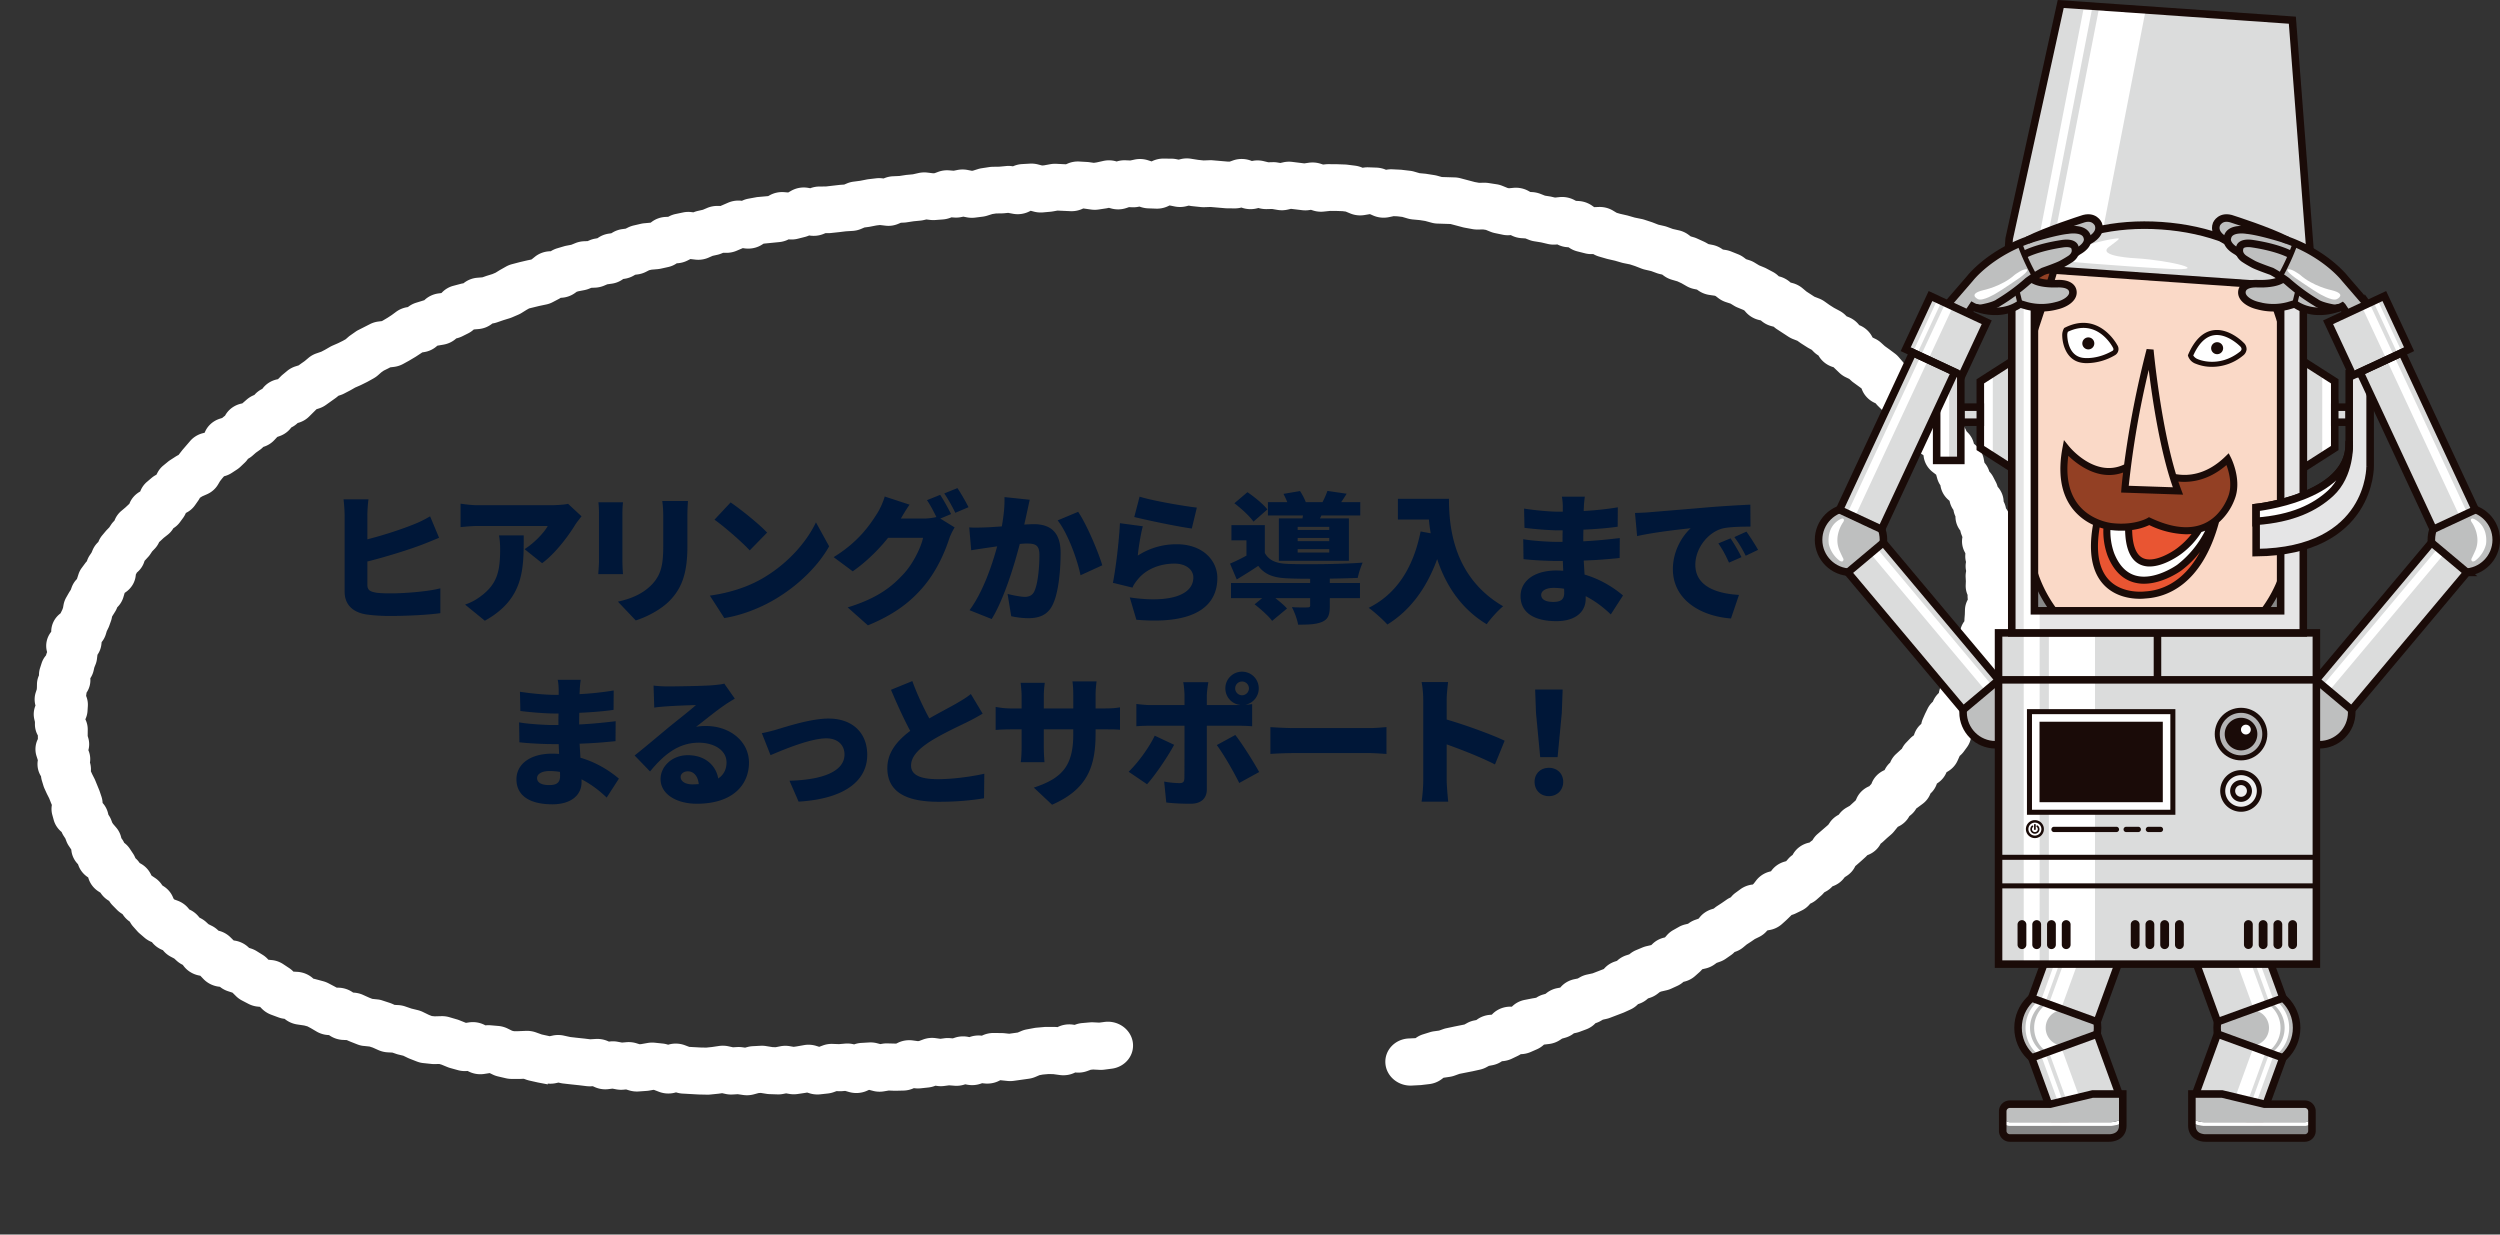 <svg width="1051" height="519" fill="none" xmlns="http://www.w3.org/2000/svg"><rect width="100%" height="100%" fill="#333333" stroke="none"/><path d="M230.388 455.851a7.493 7.493 0 0 1-.927-.137l-3.262-.624c-.111-.011-.233-.051-.343-.076l-3.237-.726a15.007 15.007 0 0 1-1.268-.36l-1.15-.414-1.269.052a4.259 4.259 0 0 1-.422.009l-3.384.002a10.93 10.93 0 0 1-2.525-.293l-3.221-.752a10.742 10.742 0 0 1-2.327-.83l-1.175-.576-2.241.349a11.024 11.024 0 0 1-7.044-1.248 11.003 11.003 0 0 1-4.093-.339l-3.165-.879a10.458 10.458 0 0 1-1.247-.424l-2.49-1.02-.94-.272-1.816.048c-.45.006-.913-.003-1.357-.05l-3.375-.356c-1.016-.081-1.973-.328-2.918-.693l-3.02-1.183c-.256-.106-.525-.215-.765-.333l-1.857-.9-2.04-.494a9.06 9.06 0 0 1-.981-.29l-1.558-.536-1.928-.097a11.139 11.139 0 0 1-3.945-.935l-2.373-1.061-1.357-.448-2.25-.238c-1.019-.054-2.03-.32-2.987-.7l-2.953-1.162c-.161-.07-.336-.142-.497-.212l-.899-.4-1.481-.064a10.942 10.942 0 0 1-5.978-2.039l-.069-.007a10.88 10.88 0 0 1-5.179-1.49l-2.419-1.424-1.41-.747-1.379-.371-2.862-.422a10.913 10.913 0 0 1-5.366-2.373 10.786 10.786 0 0 1-2.631-.623l-2.999-1.114a10.902 10.902 0 0 1-3.92-2.513l-.773-.785-.778-.082a10.81 10.81 0 0 1-4.089-1.176l-2.688-1.4a10.605 10.605 0 0 1-2.81-2.117l-1.208-1.19-1.874-.61a10.596 10.596 0 0 1-3.426-1.862l-.444-.047c-2.495-.317-4.789-1.462-6.483-3.235l-1.303-1.36-.468-.09c-2.836-.538-5.32-2.155-6.874-4.459l-.16-.083a11.038 11.038 0 0 1-2.487-1.711l-.96-.885-1.45-.764a10.398 10.398 0 0 1-3.319-2.742l-.483-.21c-1.652-.719-3.08-1.814-4.143-3.188a10.882 10.882 0 0 1-3.092-1.841l-2.06-1.772a9.804 9.804 0 0 1-1.005-.983l-1.707-1.921a9.948 9.948 0 0 1-1.424-2.077 10.464 10.464 0 0 1-2.821-2.809l-.23-.343-.709-.473a10.431 10.431 0 0 1-1.64-1.356l-1.827-1.854a10.167 10.167 0 0 1-1.483-1.91l-.028-.003a10.547 10.547 0 0 1-3.526-3.309l-.098-.143-.684-.431c-2.24-1.405-3.81-3.551-4.454-5.971-2.079-1.322-3.584-3.288-4.274-5.54-1.675-1.691-2.667-3.869-2.832-6.158l-1.056-1.573a9.772 9.772 0 0 1-1.014-1.968l-.417-1.107-.725-1.113a9.576 9.576 0 0 1-.853-1.631c-1.628-1.341-2.803-3.113-3.338-5.096l-.578-2.107a9.536 9.536 0 0 1-.191-4.179l-.406-.947s-.055-.138-.076-.207l-.654-1.65-.85-1.671c-.058-.113-.114-.238-.173-.351l-.946-2.079c-.182-.405-.335-.82-.46-1.231l-.636-2.087a10.363 10.363 0 0 1-.356-1.818 9.545 9.545 0 0 1-1.336-6.772l-.57-1.787a9.494 9.494 0 0 1 .582-7.114l-.008-1.516a9.551 9.551 0 0 1-1.231-4.701l.004-.97-.242-1.035a9.416 9.416 0 0 1 .478-5.863 9.412 9.412 0 0 1 .124-5.567l.391-1.182.067-.63.034-1.525a9.27 9.27 0 0 1 .85-3.79 9.676 9.676 0 0 1 .45-3.075l.647-2.005a9.466 9.466 0 0 1 1.835-3.288l.033-.049c.099-.402.224-.787.377-1.17l.074-.178c-.875-3.016-.19-6.172 1.732-8.561-.02-3.005 1.406-5.871 3.92-7.745.003-.026.02-.051.038-.089l.716-1.466.276-.755.236-1.304a9.86 9.86 0 0 1 1.106-3.032l1.086-1.905c.07-.126.153-.25.222-.375l.622-.971.358-.999a9.786 9.786 0 0 1 2.226-3.526l.644-1.978c.315-.99.79-1.91 1.428-2.759l1.344-1.825c.23-.321.487-.626.77-.915a9.551 9.551 0 0 1 1.24-2.567l.715-1.054.468-1.107a9.748 9.748 0 0 1 2.392-3.375 9.88 9.88 0 0 1 1.595-2.742l1.479-1.771c.145-.183.32-.364.477-.534l1.04-1.073.751-1.13c.318-.484.69-.95 1.1-1.372l.348-.375.132-.318a9.726 9.726 0 0 1 2.755-3.749l1.71-1.441 1.589-1.48s.047-.048.078-.072c.819-2.172 2.444-4.007 4.56-5.166a9.713 9.713 0 0 1 2.859-4.07l1.883-1.608a10.691 10.691 0 0 1 1.83-1.242l.222-.11.491-.931a9.527 9.527 0 0 1 2.433-2.959l1.922-1.578c.308-.26.641-.491.988-.72l2.23-1.439c.392-.251.81-.486 1.237-.68.034-.049.067-.099.114-.147l1.413-1.818a4.48 4.48 0 0 1 .323-.391l3.072-3.569c1.343-1.546 3.16-2.67 5.197-3.212l.867-.228c1.08-2.783 3.43-4.966 6.45-5.91l.93-.287.186-.167c.277-.236.569-.471.858-.68l.136-.092c1.4-2.629 3.972-4.511 7.015-5.133l.244-.054.076-.058 1.855-1.612a10.921 10.921 0 0 1 3.147-1.874 10.24 10.24 0 0 1 3.153-2.471l.208-.111c1.48-2.049 3.737-3.472 6.292-4l.272-.051 1.226-1.239c.221-.23.468-.443.715-.656l1.923-1.591a10.588 10.588 0 0 1 3.53-1.913l1.293-.408.684-.5s.09-.056.122-.093l1.744-1.224 1.572-1.323a10.596 10.596 0 0 1 3.316-1.882l2.084-.724 1.53-.795 2.123-1.225c.345-.203.714-.376 1.084-.55l2.355-1.027 1.985-.986 1.179-.66 1.098-.961c.279-.249.57-.471.872-.678l2.123-1.49a9.46 9.46 0 0 1 1.349-.802l4.674-2.377a10.786 10.786 0 0 1 3.672-1.14l1.438-.181.418-.235 1.946-1.15 1.765-1.156 1.858-1.372c1.355-1 2.97-1.666 4.67-1.939l.271-.038a10.547 10.547 0 0 1 3.464-1.827l2.874-.892c.175-.062.363-.108.55-.155 1.596-1.546 3.712-2.572 6.018-2.873l1.182-.154.361-.361a10.28 10.28 0 0 1 4.707-2.693l2.962-.79c.42-.115.835-.191 1.249-.254a10.597 10.597 0 0 1 5.835-2.334l2.124-.174 1.487-.521c.117-.041.248-.08.364-.121l2.308-.714 1.353-.574 1.621-.999c.121-.08.241-.147.36-.214l2.374-1.344a10.765 10.765 0 0 1 2.539-1.035l2.946-.778c.102-.03.188-.047.289-.076l3.009-.706c.086-.018.173-.035.245-.054l1.622-.334.252-.133 1.304-1.045c1.78-1.433 4.042-2.244 6.395-2.315l.282-.01a10.634 10.634 0 0 1 2.67-1.22l2.87-.853c.333-.098.679-.181 1.037-.249l2.05-.395 1.687-.686a10.891 10.891 0 0 1 3.665-.796l1.494-.055.808-.34a10.817 10.817 0 0 1 2.748-.76l.647-.144c1.369-.999 2.982-1.64 4.694-1.897l1.069-.153.585-.35a10.817 10.817 0 0 1 4.079-1.404l1.382-.186.89-.45a11.413 11.413 0 0 1 2.439-.886l2.993-.695c.489-.107 1.004-.2 1.5-.24l2.68-.249.428-.327a10.622 10.622 0 0 1 5.893-2.089l1.058-.047.49-.254c.832-.43 1.735-.734 2.654-.93l3.044-.635c1.164-.25 2.35-.31 3.541-.158l.875.092a10.973 10.973 0 0 1 1.889-.598l2.071-.472 1.808-.766a10.972 10.972 0 0 1 4.387-.853l1.219.022 3.164-1.367a11.023 11.023 0 0 1 5.842-.805 10.534 10.534 0 0 1 2.763-.905l3.079-.565c.344-.07.699-.113 1.053-.142l4.154-.372.597-.336a10.902 10.902 0 0 1 6.149-1.318l1.671.137 1.151-.663a10.797 10.797 0 0 1 7.405-1.252l.717.13a10.86 10.86 0 0 1 3.796-.717l2.783-.025 5.658-.652c.198-.02.411-.037.609-.055l1.4-.092 1.117-.467a10.665 10.665 0 0 1 2.789-.755l2.805-.369 2.725-.536c.272-.051.558-.1.843-.137l3.17-.37a10.88 10.88 0 0 1 2.541.002l.598.063.161-.062c1.205-.511 2.485-.801 3.812-.86l2.652-.12 2.512-.386c.214-.03.428-.06.64-.078l2.511-.24 2.373-.534a11.217 11.217 0 0 1 3.741-.19l2.398.293.623-.04 1.49-.548a10.877 10.877 0 0 1 4.645-.64l1.894.147 1.591-.31a11.226 11.226 0 0 1 4.269-.002l1.816.352.428-.062 2.062-.646a10.9 10.9 0 0 1 1.612-.375l3.14-.479c.485-.068.981-.11 1.46-.125l2.855-.044 2.766-.267c.979-.096 1.958-.059 2.923.11a10.816 10.816 0 0 1 3.834-.938l3.25-.189a11.185 11.185 0 0 1 3.433.336l1.736.449.793-.063 2.62-.48a11.74 11.74 0 0 1 2.573-.168l4.051.201.691-.299a10.921 10.921 0 0 1 4.936-.861l3.349.194c.307.019.613.051.917.097l1.826.259 1.198-.18 2.747-.613a10.91 10.91 0 0 1 5.39.156l.259.068a10.979 10.979 0 0 1 3.816-.501l1.915.082 1.782-.383a11.032 11.032 0 0 1 5.602.272l1.562.497.37-.174a10.838 10.838 0 0 1 4.698-1.006l3.296.029a10.66 10.66 0 0 1 2.042.215l.976.196.779-.197a10.98 10.98 0 0 1 4.373-.19l3.066.484 2.264.238 2.509-.094a9.938 9.938 0 0 1 1.4.042l6.151.529.954.007 1.356-.481c2.568-.912 5.408-.812 7.923.238a11.045 11.045 0 0 1 4.978.06l1.931.47 1.83-.047c.704-.019 1.401.028 2.09.154l1.146.188 1.122-.254a11.108 11.108 0 0 1 3.882-.202l5.06.627 1.867-.268a11.214 11.214 0 0 1 4.943.402l1.1.355 1.008-.106c.411-.037.821-.06 1.227-.057l3.312.017c.112.012.225-.003.336.01l3.315.123c.336.009.656.043.989.078l3.298.414a11.51 11.51 0 0 1 2.788.733l.363.144.273-.05a10.752 10.752 0 0 1 2.177-.143l3.315.124c1.398.054 2.77.358 4.045.918.889-.172 1.796-.249 2.704-.206l3.325.164c.251.014.488.025.737.065l3.301.388c.611.064 1.215.195 1.801.363l2.207.644 2.252.211c.236.025.473.05.707.088l3.274.518c.399.069.812.152 1.208.26l1.951.539 5.346.165c.841.022 1.656.148 2.463.353l6.01 1.59 1.764.32 2.374-.016c.591-.004 1.191.033 1.784.135l3.274.505c.857.13 1.689.364 2.483.687l2.114.861.59.129 1.886-.174a11.005 11.005 0 0 1 6.322 1.305l.769.427.935.059c1.156.082 2.295.335 3.374.754l1.874.743 2.058.323c.276.043.537.097.811.165l1.357.316 1.831-.192a11.116 11.116 0 0 1 6.236 1.19l.732.382 1.061.059c2.066.112 4.058.8 5.731 1.973l.863.61 1.86-.07c2.157-.078 4.292.453 6.112 1.562l1.48.886 1.416.416 2.893.663c.205.049.411.097.601.157l2.685.775 2.831.578c.427.084.85.195 1.271.333l3.054 1c.19.06.379.133.554.204l2.198.857 2.454.564c.453.101.888.24 1.321.392l2.339.858 2.591.592c1.481.343 2.872.994 4.069 1.891l.846.634 1.227.355c.504.147 1.004.332 1.486.556l2.813 1.28c.295.137.574.286.867.437l1.086.619 1.623.318a10.91 10.91 0 0 1 4.165 1.781l.275.189.941.139c.87.132 1.731.355 2.54.68l2.923 1.172a10.84 10.84 0 0 1 2.478 1.404l.858.648 1.344.435c.816.258 1.606.621 2.331 1.069l1.808 1.095 2.126.875c.323.14.645.281.95.446l2.66 1.41a10.826 10.826 0 0 1 2.553 1.89l.055.006a11.049 11.049 0 0 1 4.674 2.42l.205.181.874.238a10.938 10.938 0 0 1 4.166 2.167l1.625 1.367 3.364 2.189 1.969.766c.822.326 1.593.739 2.299 1.239l2.09 1.483 1.882 1.195 2.326 1.242a10.81 10.81 0 0 1 2.59 1.934l.369.371.995.411c1.735.727 3.215 1.867 4.3 3.297 2.292.906 4.195 2.568 5.348 4.683l.294.536 1.029.494a10.415 10.415 0 0 1 2.557 1.718l1.538 1.398 1.813 1.308s.105.077.157.109l2.252 1.686c.598.449 1.148.958 1.636 1.528l1.664 1.93c.376.425.707.885.993 1.367a10.306 10.306 0 0 1 3.167 2.726l1.111 1.445 1.258 1.249 1.816 1.693c.153.149.319.3.457.461l1.768 1.874a11.42 11.42 0 0 1 1.225 1.564l.481.768.811.697 2.028 1.676c.155.122.309.258.462.407l1.969 1.829a10.226 10.226 0 0 1 1.538 1.797l.946 1.415 1.22 1.351c.515.573.955 1.19 1.322 1.84a10.2 10.2 0 0 1 4.027 4.558l.227.502.582.606a9.878 9.878 0 0 1 2.53 4.639l.849.74c1.711 1.483 2.851 3.45 3.27 5.607l.306 1.627.261.32a9.883 9.883 0 0 1 1.789 3.404 9.832 9.832 0 0 1 1.664 2.328l1.061 2.052a9.27 9.27 0 0 1 .771 2.008c1.57 1.761 2.462 3.954 2.53 6.234.467.899.802 1.851.966 2.825 1.439 1.933 2.131 4.291 1.895 6.658.034.083.066.18.099.263l.721 2.083a9.347 9.347 0 0 1 .438 4.231c.127.399.239.796.323 1.204l.411 2.09c.092.461.142.918.177 1.387 1.462 2.639 1.613 5.738.415 8.441a8.841 8.841 0 0 1-.143 2.018l-.174.992.019.347c1.86 2.735 2.216 6.147.917 9.146.018.361.008.719-.014 1.062l-.148 2.07a9.486 9.486 0 0 1-1.153 3.878l-.025.237-.137 1.832-.056 1.855c-.009.225-.019.449-.044.686l-.219 2.076a9.524 9.524 0 0 1-1.449 4.153c-.101.959-.383 1.899-.785 2.787l.055.272a9.428 9.428 0 0 1-.746 6.273l-.891 1.792a9.404 9.404 0 0 1-1.565 5.257l-.106.201c-.351 2.262-1.507 4.306-3.253 5.809a9.49 9.49 0 0 1-1.624 3.948 9.516 9.516 0 0 1-1.724 4.097l-1.345 1.838c-.361.493-.775.955-1.227 1.385a9.746 9.746 0 0 1-3.194 4.314 9.463 9.463 0 0 1-1.829 5.76l-1.33 1.826a9.9 9.9 0 0 1-1.738 1.837l-.003.026-.883 1.98c-.826 1.839-2.211 3.394-3.996 4.468l-.644.384a9.876 9.876 0 0 1-3.511 4.4l-.546.381a9.529 9.529 0 0 1-2.685 4.155 9.748 9.748 0 0 1-3.355 4.389l-2.072 1.536c-.168.128-.35.255-.53.369a9.88 9.88 0 0 1-2.648 3.003l-.293.248c-1.051 1.975-2.76 3.536-4.853 4.471-.05.074-.112.134-.162.209l-1.452 1.787a9.585 9.585 0 0 1-1.214 1.253l-1.73 1.492-1.649 1.527a9.236 9.236 0 0 1-.984.8c-1.132 2.219-3.129 3.975-5.609 4.856-.271.304-.554.593-.85.867l-1.8 1.631s-.078.071-.124.106l-1.841 1.613s-.107.082-.154.13l-.292.235-.091.203c-.789 1.618-2.029 2.988-3.594 3.979l-.752.479-.374.479c-1.217 1.559-2.885 2.725-4.793 3.374a10.066 10.066 0 0 1-2.621 2.089l-.835.457-.415.474a8.864 8.864 0 0 1-.896.902l-1.842 1.626a10.3 10.3 0 0 1-2.754 1.743 10.183 10.183 0 0 1-3.56 2.867l-2.531 1.234a9.51 9.51 0 0 1-1.726.655c-.062.06-.111.121-.174.181l-1.736 1.69c-.109.095-.205.205-.313.3l-1.83 1.64a10.547 10.547 0 0 1-5.65 2.58l-.533.13a10.203 10.203 0 0 1-3.433 2.721l-1.791.874-1.469 1.014c-.076.058-.151.104-.241.16l-1.689 1.098-1.462 1.214a10.467 10.467 0 0 1-3.574 1.935l-.042-.004a9.104 9.104 0 0 1-1.591 1.374l-2.122 1.477c-.758.531-1.603.96-2.478 1.266l-1.386.492-.866.626a10.508 10.508 0 0 1-3.79 1.713l-1.368.321-.318.352c-.27.303-.554.592-.848.854l-1.874 1.662a10.513 10.513 0 0 1-4.531 2.352l-.331.072a10.398 10.398 0 0 1-2.624 1.716l-2.552 1.166c-.65.304-1.333.524-2.039.689l-2.245.52-.544.235-.964.749a10.528 10.528 0 0 1-3.238 1.678l-.713.23-.231.202c-1.071.963-2.354 1.678-3.75 2.129l-.218.07a10.27 10.27 0 0 1-3.186 2.255l-2.552 1.166c-.192.086-.384.172-.588.243l-5.457 2.082c-.483.189-.99.334-1.508.452l-1.496.334-.912.529a10.09 10.09 0 0 1-2.177.939 10.187 10.187 0 0 1-3.925 2.603l-2.719 1.015c-.585.217-1.178.381-1.794.502l-.632.132a10.394 10.394 0 0 1-3.68 1.871l-1.303.368-.83.55a10.794 10.794 0 0 1-4.66 1.714l-2.119.255a10.426 10.426 0 0 1-2.974 1.972l-2.591 1.135a10.958 10.958 0 0 1-4.183.914 11.6 11.6 0 0 1-1.225.694l-2.528 1.209c-1.154.556-2.397.89-3.688 1.019l-.482.042a10.424 10.424 0 0 1-4.01 1.677l-1.477.283-.983.534c-.865.48-1.815.831-2.792 1.047l-3.034.677c-.116.027-.231.055-.359.068l-5.206 1.032-2.057.74c-.716.257-1.45.432-2.206.538l-2.438.354-.687.525a10.697 10.697 0 0 1-5.281 2.141l-3.243.388a6.304 6.304 0 0 1-.736.056l-3.374.175c-5.76.296-10.751-3.911-11.116-9.371-.377-5.474 4.005-10.141 9.764-10.424l2.935-.142a10.406 10.406 0 0 1 3.161-1.607l2.831-.884a10.984 10.984 0 0 1 1.783-.396l2.08-.286 1.678-.593c.452-.165.93-.301 1.404-.397l3.045-.649c.086-.017.158-.036.244-.054l4.304-.861 1.118-.613a10.713 10.713 0 0 1 3.079-1.11l.803-.155.319-.232a10.768 10.768 0 0 1 5.247-1.945l.949-.086.238-.254c2.045-2.083 4.944-3.212 7.952-3.107l.223.023c1.446-1.468 3.335-2.465 5.413-2.87l3.126-.614c.259-.052.529-.09.8-.128l.917-.169a10.286 10.286 0 0 1 3.024-1.382l.883-.252.414-.329a10.449 10.449 0 0 1 4.6-2.079l1.189-.22c1.466-1.785 3.549-3.027 5.904-3.523l1.45-.299.866-.493a10.627 10.627 0 0 1 3.044-1.167l2.343-.51 4.685-1.818.301-.327c1.191-1.31 2.741-2.289 4.471-2.851l.742-.24.262-.225a10.4 10.4 0 0 1 3.823-2.161l1.09-.35.58-.444a10.377 10.377 0 0 1 2.318-1.337l2.63-1.104a11.096 11.096 0 0 1 1.701-.552l2.044-.475.53-.502a10.356 10.356 0 0 1 4.841-2.625l.388-.092.831-.949a10.022 10.022 0 0 1 2.639-2.127l2.344-1.321a10.49 10.49 0 0 1 2.797-1.086l1.08-.259.379-.265a10.628 10.628 0 0 1 2.645-1.382l1.4-.49.626-.745c1.253-1.489 2.942-2.599 4.846-3.209l.944-.299.339-.283c.307-.247.628-.492.96-.71l2.066-1.35 1.999-1.383a9.414 9.414 0 0 1 1.347-.788l.46-.231.097-.123a9.662 9.662 0 0 1 1.887-1.78l2.053-1.498a10.71 10.71 0 0 1 4.837-1.921l.355-.043.424-.42 1.009-1.315a10.393 10.393 0 0 1 5.467-3.636l.751-.2c1.312-1.921 3.317-3.357 5.678-4.038l.695-.206.863-.985a10.002 10.002 0 0 1 1.844-1.639c1.389-2.657 4.008-4.587 7.12-5.202.389-.358.801-.673 1.24-.972a9.528 9.528 0 0 1 2.284-2.749l4.357-3.766.598-.88c.95-1.415 2.263-2.552 3.807-3.346a10.156 10.156 0 0 1 3.277-2.976l1.359-.773.918-.847c.078-.072.156-.143.249-.226l1.32-1.203.421-.926c1.038-2.255 2.94-4.048 5.319-5.033.259-.331.559-.645.858-.946.903-2.575 2.896-4.69 5.542-5.82a9.678 9.678 0 0 1 2.341-3.154 9.737 9.737 0 0 1 2.471-3.593l1.789-1.645c.218-.203.433-.38.663-.568a9.818 9.818 0 0 1 1.79-2.588l1.641-1.714a10.268 10.268 0 0 1 1.618-1.358l.162-.474a9.684 9.684 0 0 1 2.956-4.326 9.389 9.389 0 0 1 .665-2.175l.866-1.955c.039-.102.091-.203.144-.304l.948-1.933a9.783 9.783 0 0 1 2.237-2.966 9.94 9.94 0 0 1 2.521-3.668 9.595 9.595 0 0 1 1.659-4.143 9.309 9.309 0 0 1 .87-2.659l.962-1.931a9.822 9.822 0 0 1 2.739-3.339 8.94 8.94 0 0 1 .374-.745c.084-1.2.391-2.377.914-3.478l.506-1.062c-.037-.323-.044-.656-.052-.976l.012-2.111a9.178 9.178 0 0 1 .844-3.871 9.44 9.44 0 0 1 1.893-5.833l.023-.622c.017-.158.02-.317.021-.463l.15-1.818.054-1.841a9.356 9.356 0 0 1 1.188-4.34l-.063-.87a7.103 7.103 0 0 1-.011-1.091 9.389 9.389 0 0 1-.798-4.15l.062-1.654-.091-1.671c-.036-.721.011-1.434.129-2.152l.075-.444-.078-.46a9.302 9.302 0 0 1 .03-3.345 9.244 9.244 0 0 1-.3-2.876l.037-.753-.372-.73c-.964-1.909-1.273-4.041-.874-6.099l-.408-1.052a10.213 10.213 0 0 1-.482-1.686 9.619 9.619 0 0 1-2.04-5.955 9.625 9.625 0 0 1-.838-2.706 9.753 9.753 0 0 1-1.645-3.841l-.129-.107c-2.046-1.638-3.363-3.929-3.705-6.41a9.721 9.721 0 0 1-1.351-2.893l-.438-1.574-1.442-1.109c-2.258-1.753-3.636-4.264-3.859-6.945-.049-.072-.096-.156-.144-.228-2.106-1.205-3.692-3.073-4.513-5.273l-.129-.372-.414-.469a10.285 10.285 0 0 1-.891-1.144l-.691-1.029-.87-.81-1.898-1.569c-.064-.059-.13-.106-.207-.168l-2.059-1.785a10.621 10.621 0 0 1-1.939-2.251l-.758-1.196-.86-.901-1.7-1.588c-.076-.074-.167-.15-.242-.238l-1.855-1.843a9.048 9.048 0 0 1-.891-1.011l-.05-.059-.694-.339c-2.324-1.135-4.115-3.051-5.052-5.356l-.244-.61-3.364-2.455a8.215 8.215 0 0 1-.918-.748l-.832-.765-1.457-.699a10.473 10.473 0 0 1-2.761-1.912l-1.913-1.836a7.778 7.778 0 0 1-.469-.475c-2.755-.769-5.037-2.564-6.361-4.923a10.75 10.75 0 0 1-2.1-1.656l-.722-.741-1.223-.66a12.785 12.785 0 0 1-.687-.405l-2.447-1.561a5.094 5.094 0 0 1-.446-.299l-1.254-.89-1.795-.694a11.219 11.219 0 0 1-1.984-1.02l-4.808-3.138a9.589 9.589 0 0 1-1.055-.789l-.295-.257-.998-.265a10.677 10.677 0 0 1-4.345-2.332l-.078-.061-.754-.173c-2.205-.525-4.173-1.702-5.612-3.369l-.552-.629-.451-.247-2.422-1a9.49 9.49 0 0 1-1.506-.77l-1.425-.868-1.873-.609a10.899 10.899 0 0 1-3.222-1.669l-1.17-.894-.35-.143-2.24-.33a10.97 10.97 0 0 1-4.744-1.882l-.522-.374-1.086-.221a10.755 10.755 0 0 1-3.283-1.223l-2.199-1.255-1.647-.759-2.356-.687a10.976 10.976 0 0 1-3.468-1.734l-.586-.434-1.002-.225c-.439-.1-.887-.24-1.306-.391l-2.339-.858-2.564-.589a12.01 12.01 0 0 1-1.523-.466l-2.671-1.039-2.144-.705-2.626-.529a10.458 10.458 0 0 1-.877-.213l-2.806-.814-2.893-.664a9.563 9.563 0 0 1-.615-.158l-3.107-.899a11.21 11.21 0 0 1-2.512-1.075l-.367.014a10.506 10.506 0 0 1-3.138-.331l-3.16-.798a10.64 10.64 0 0 1-3.602-1.656l-.078-.061-.292-.031a10.731 10.731 0 0 1-4.452-1.187l-.383.039a11.062 11.062 0 0 1-3.668-.241l-2.768-.65-2.858-.461a10.601 10.601 0 0 1-2.347-.647l-1.387-.558-1.632-.106a10.961 10.961 0 0 1-4.538-1.302l-.171.022c-1.107.109-2.21.046-3.294-.188l-3.215-.672a10.986 10.986 0 0 1-1.918-.587l-1.858-.755-1.106-.17-2.501.016a10.809 10.809 0 0 1-2.059-.177l-3.237-.594a9.982 9.982 0 0 1-.892-.2l-5.081-1.347-5.486-.18a10.563 10.563 0 0 1-2.556-.39l-2.607-.713-2.307-.363-2.948-.271c-.694-.073-1.397-.2-2.065-.39l-2.329-.685-2.011-.239-1.565-.072-2.038.423c-2.225.456-4.558.21-6.639-.7l-1.274-.56-.098-.01-2.273.385c-2.001.333-4.083.1-5.966-.683l-1.897-.785-1.358-.17-2.644-.093-2.526-.014-2.698.287c-1.52.159-3.049.01-4.501-.461l-.883-.28-.771.119c-.956.138-1.912.157-2.869.042l-4.77-.57-1.339.311c-1.411.33-2.876.375-4.324.129l-2.277-.386-2.238.056a11.755 11.755 0 0 1-2.875-.303l-.657-.163-.548.142a11.133 11.133 0 0 1-6.565-.334c-.938.246-1.92.369-2.902.358l-3.281-.04c-.253 0-.504-.014-.754-.04l-6.054-.52-2.565.09a11.767 11.767 0 0 1-1.524-.055l-3.333-.352-.598-.063-1.159-.189-.996.254a10.973 10.973 0 0 1-4.8.118l-2.228-.448-.739.348a10.866 10.866 0 0 1-5.006 1l-3.301-.122a10.99 10.99 0 0 1-2.909-.507l-.733-.237-.316.06c-.905.197-1.84.271-2.776.226l-1.285-.056-1.136.385a10.892 10.892 0 0 1-6.461.142l-.845-.235-.417.089c-.258.052-.503.106-.759.145l-3.168.477a11.102 11.102 0 0 1-3.188.009l-2.961-.419-.306-.032-.604.269c-1.485.64-3.103.934-4.725.87l-5.506-.249-1.861.335c-.343.057-.686.114-1.026.144l-3.204.287c-1.261.106-2.528 0-3.758-.317l-1.421-.375-.49.254a10.892 10.892 0 0 1-6.986 1.003l-1.983-.368-1.66.157c-.283.023-.58.045-.862.055l-2.546.037-1.584.245-2.179.687c-.609.188-1.243.334-1.883.412l-3.159.398a11.22 11.22 0 0 1-3.526-.12l-1.43-.283-.961.19c-.99.202-1.993.256-3.009.175l-1.017-.08-.658.249c-.935.34-1.926.554-2.918.635l-3.213.246c-.722.057-1.45.033-2.172-.043l-1.594-.195-1.194.273c-.446.099-.903.17-1.357.216l-2.88.28-2.812.435c-.4.064-.811.1-1.221.123l-1.269.052-1 .426c-1.736.747-3.635 1.052-5.56.796l-2.233-.262-1.479.176-2.652.517c-.23.043-.445.086-.673.115l-1.694.22-1.455.618a10.72 10.72 0 0 1-3.513.825l-2.926.183-2.845.35s-.1.017-.142.012l-3.182.343a9.308 9.308 0 0 1-1.073.059l-1.293.01-.909.369c-1.861.734-3.933.94-5.933.597-.575.258-1.172.46-1.792.621l-2.972.75c-1.154.29-2.358.389-3.555.289l-.292-.031a10.842 10.842 0 0 1-3.927 1.154l-6.613.658-.737.467c-2.135 1.342-4.718 1.867-7.279 1.517l-.719-.102-2.69 1.138a10.901 10.901 0 0 1-4.372.841l-1.205-.021-.603.255c-.587.244-1.184.447-1.802.581l-2.014.452-1.737.76a10.766 10.766 0 0 1-5.632.814l-1.969-.234-1.232.628a10.99 10.99 0 0 1-4.391 1.158l-.097-.011a10.164 10.164 0 0 1-3.707 1.602l-3.005.667c-.46.097-.931.167-1.399.211l-2.551.222-.979.229-1.365.693a10.883 10.883 0 0 1-3.468 1.07l-1.011.132-.524.304a10.86 10.86 0 0 1-3.924 1.393l-.585.084-.136.092a10.495 10.495 0 0 1-4.792 1.9l-1.781.25-1.308.553c-1.206.511-2.5.8-3.826.859l-1.579.06-.91.369c-.645.264-1.326.458-2.014.598l-2.567.5-.652.197-.775.556a10.753 10.753 0 0 1-5.938 1.978 8.608 8.608 0 0 1-.958.563l-2.452 1.283c-.862.454-1.782.782-2.743.973l-2.944.619-4.208 1.031-1 .559-2.119 1.318c-.451.285-.926.527-1.412.741l-2.604 1.121c-.353.149-.704.284-1.066.392l-2.671.822-2.58.897a11 11 0 0 1-1.974.482 10.649 10.649 0 0 1-5.85 2.346l-1.97.165a10.19 10.19 0 0 1-2.392 1.648l-2.46 1.228c-.8.394-1.646.69-2.524.89-1.462 1.347-3.326 2.254-5.358 2.611l-2.588.444-.248.213a10.433 10.433 0 0 1-5.36 2.491l-.742.121c-.153.117-.305.22-.47.322l-2.202 1.442c-.121.081-.255.159-.39.238l-2.293 1.366c-.104.056-.209.124-.313.18l-2.371 1.304a10.922 10.922 0 0 1-3.866 1.24l-1.535.184-.699.365c-.075.045-.148.077-.237.121l-1.778.875-1.03.715-1.47 1.294c-.527.462-1.117.865-1.73 1.226l-2.343 1.307c-.15.091-.312.167-.476.256l-2.475 1.227-.487.227-2.045.887-1.794 1.034c-.12.067-.254.146-.388.211l-2.421 1.26a9.165 9.165 0 0 1-1.442.618l-.99.334-.447.378c-.23.189-.461.377-.704.551l-4.039 2.882a10.638 10.638 0 0 1-3.04 1.527l-.973.309-3.137 3.11c-1.302 1.298-2.957 2.213-4.776 2.686a10.476 10.476 0 0 1-2.52 1.793l-.178.088c-1.2 1.654-2.891 2.911-4.875 3.618l-1.007.359-1.281 1.366a10.374 10.374 0 0 1-4.595 2.824 9.412 9.412 0 0 1-1.483 1.279l-1.638 1.156-1.425 1.258a10.41 10.41 0 0 1-1.909 1.327 8.917 8.917 0 0 1-1.412 1.671l-1.748 1.663c-.451.417-.928.806-1.455 1.149l-2.187 1.43a10.431 10.431 0 0 1-3.094 1.374l-.158.037-.815.937-.878 1.13-.837 1.413c-1.06 1.802-2.7 3.237-4.687 4.103l-1.958.857-.964.616-.139.251a8.834 8.834 0 0 1-.642 1.035l-1.305 1.855a9.89 9.89 0 0 1-3.512 3.071l-.312.167c-.3.712-.682 1.403-1.143 2.045l-1.344 1.825a9.837 9.837 0 0 1-2.768 2.551 9.693 9.693 0 0 1-2.426 2.761l-1.654 1.3-1.45 1.362c-.124.12-.263.238-.386.345l-.062.046a9.459 9.459 0 0 1-1.915 2.855l-1.026 1.074-.752 1.13c-.318.485-.69.95-1.1 1.372l-1.349 1.479c-.52 1.872-1.61 3.551-3.136 4.838l-.108.095c-.128.279-.27.556-.425.832-.184 2.944-1.735 5.664-4.277 7.402l-.41.289-.545 1.842a9.81 9.81 0 0 1-2.39 4.027l-.19.193a9.199 9.199 0 0 1-.93 1.895l-1.234 1.982-.092.469a9.428 9.428 0 0 1-.412 1.511l-.714 1.984c-.12.333-.252.652-.41.954l-.61 1.251-.388 1.288a9.73 9.73 0 0 1-1.766 3.295l-.09.854a9.486 9.486 0 0 1-1.664 4.462l-.208 1.705a8.89 8.89 0 0 1-.601 2.369l-.513 1.274-.292 1.298a9.625 9.625 0 0 1-1.394 3.228 9.373 9.373 0 0 1-1.579 6.052l-.187 1.376a9.488 9.488 0 0 1 .724 4.315l-.134 2.072a9.388 9.388 0 0 1-.91 3.439 9.505 9.505 0 0 1 1.003 4.331l-.019 2.709.249.837a9.33 9.33 0 0 1 .037 5.106 9.424 9.424 0 0 1 .671 5.213c.313 1.03.45 2.12.407 3.205l-.021.463.558 1.229.953 1.881c.14.267.253.531.364.809l1.608 3.93c.089.222.177.444.251.677l.695 2.067c.3.882.47 1.803.5 2.71a9.96 9.96 0 0 1 2.341 4.566l.075.353.302.47c.387.586.7 1.217.94 1.867l.396 1.038.377.558 1.25 1.461a9.802 9.802 0 0 1 2.195 4.483c.469.608.877 1.262 1.197 1.96.95.712 1.758 1.568 2.4 2.539l1.321 1.986a9.952 9.952 0 0 1 1.003 1.94c.682.59 1.27 1.277 1.767 2.02l.555.324a10.257 10.257 0 0 1 4.133 4.356l.313.618 1.482.993a10.305 10.305 0 0 1 2.848 2.825l.205.314.684.445c1.654 1.091 2.954 2.61 3.722 4.379l.34.779.277.296 1.446.537c1.972.74 3.676 2.023 4.863 3.676a10.581 10.581 0 0 1 4.063 3.153l.211.261.678.364c.825.432 1.582.977 2.26 1.607l.856.794 1.374.69a10.62 10.62 0 0 1 2.83 2.053 10.718 10.718 0 0 1 5.043 2.777l1.362 1.34.11.012a10.776 10.776 0 0 1 6.077 2.833l.28.269.842.275c.828.273 1.632.637 2.369 1.1l2.478 1.537a10.448 10.448 0 0 1 2.082 1.694l.34.369 1.208.127c1.811.138 3.53.744 5.028 1.726l2.441 1.613c.631.412 1.213.885 1.732 1.419l.114.118 1.619.091c2.554.15 4.973 1.176 6.787 2.882.303.058.592.115.892.2l3.182.854c.791.217 1.547.509 2.266.877l2.714 1.429.437.246.252.146.909.029c2.183.071 4.311.8 6.06 2.061l.041.004c1.426.058 2.825.378 4.125.967l2.614 1.179 1.267.493 1.903.201a9.075 9.075 0 0 1 2.351.474l3.054.999c.367.119.717.262 1.067.405l1.019.453 1.425.071c1.047.057 2.066.244 3.055.588l2.561.881 2.683.655a10.96 10.96 0 0 1 2.178.788l2.511 1.222 1.213.473 1.195.126 2.844-.072a11.08 11.08 0 0 1 3.338.432l3.133.915c.382.107.747.239 1.111.383l2.722 1.085 1.313-.194a10.911 10.911 0 0 1 6.861 1.242 12.392 12.392 0 0 1 2.11-.03l3.326.284a11.07 11.07 0 0 1 3.902 1.076l1.922.947.754.173 1.882-.001 3.173-.13a11.37 11.37 0 0 1 4.133.622l2.53.905 3.322.722 1.279-.277a11.109 11.109 0 0 1 4.632.023l2.703.591 2.733.315 3.181.336.18.019 2.315.284 2.346-.138a11.215 11.215 0 0 1 5.098.923l.429.191.284-.036c1.139-.146 2.3-.103 3.429.109l1.79.335 1.8-.155c1.432-.128 2.89.025 4.263.449l1.306.404.665-.05 2.733-.482a11.249 11.249 0 0 1 3.072-.101l3.332.351c.75.08 1.491.251 2.21.486a11.029 11.029 0 0 1 7.067.227l1.824.684 4.691.256 2.452.046 2.357-.243 2.995-.441a11.244 11.244 0 0 1 4.001.143l1.88.411 1.723-.098c.749-.04 1.518-.012 2.265.093l1.093.155.968-.256a10.59 10.59 0 0 1 2.257-.36l3.262-.174a10.61 10.61 0 0 1 2.331.126l2.693.43 1.343.049 1.922-.382a10.987 10.987 0 0 1 3.966-.06l1.683.284 1.34-.191 3.019-.532a10.907 10.907 0 0 1 5.215.351l1.169.362 1.476-.548a10.73 10.73 0 0 1 4.199-.673l2.658.094 2.565-.221a11.036 11.036 0 0 1 3.771.331c.977-.349 1.996-.56 3.042-.622l3.25-.189a10.87 10.87 0 0 1 3.445.35l1.285.335.815-.14a11.212 11.212 0 0 1 2.234-.15l3.613.089.799-.381c1.908-.915 4.091-1.242 6.209-.953l2.131.292.484-.056 1.666-.621a10.887 10.887 0 0 1 5.341-.579l1.979.275 1.666-.223a10.507 10.507 0 0 1 2.323-.061l1.211.102.887-.292a11.046 11.046 0 0 1 5.527-.347l.564.112.059-.02a11.109 11.109 0 0 1 5.158-.585l.028.003a11.075 11.075 0 0 1 4.978-1.136l3.353.035c.35.01.7.02 1.061.058l2.097.222 3.591-.499 1.499-.639a10.65 10.65 0 0 1 2.249-.679l3.093-.578c.343-.056.687-.113 1.027-.144l3.217-.285c.34-.03.679-.048 1.015-.039l3.355.008c.421.005.853.037 1.27.081 1.913-.967 4.143-1.343 6.306-1.075l.899.121.366-.134a10.69 10.69 0 0 1 2.789-.623l3.218-.285a11.69 11.69 0 0 1 1.533-.024l2.444.125 2.179-.288c5.71-.753 11.038 3.051 11.898 8.47.846 5.431-3.093 10.423-8.803 11.176l-3.161.411c-.655.09-1.318.114-1.988.083l-2.682-.137-1.021.092-1.519.557a10.954 10.954 0 0 1-5.018.587c-1.96 1.002-4.231 1.374-6.448 1.087l-2.851-.394-2.119-.011-2.197.194-1.418.262-1.749.746c-.882.372-1.822.631-2.776.756l-6.214.873c-.913.13-1.856.15-2.772.053l-2.958-.312-.311.153c-1.965 1.055-4.226 1.455-6.502 1.201l-.833-.088-.422.142c-1.871.693-3.909.85-5.891.468l-.771-.148-.261.079a10.953 10.953 0 0 1-4.295.517l-2.243-.17-2.008.266a10.79 10.79 0 0 1-3.003-.011l-.72-.102-.351.135c-.849.323-1.74.521-2.65.624l-3.195.341a11.33 11.33 0 0 1-2.691-.045l-.195-.02a10.924 10.924 0 0 1-4.347 1.016l-3.28.079a10.6 10.6 0 0 1-.688-.006l-2.223-.088-2.044.342a10.919 10.919 0 0 1-4.626-.209l-1.626-.424-.943.419c-2.327 1.03-4.999 1.2-7.48.487l-1.608-.462-1.19.1a10.83 10.83 0 0 1-1.309.035l-1.147-.042-1.009.372a10.76 10.76 0 0 1-2.635.626l-3.225.351c-1.519.158-3.048.01-4.502-.449l-.979-.302-.515.092c-.1.016-.186.033-.286.049l-3.195.474a11.008 11.008 0 0 1-3.437-.031l-1.407-.241-1.19.233c-.832.165-1.668.236-2.521.199l-3.316-.11a9.76 9.76 0 0 1-1.375-.145l-2.223-.355-.932.048-2.052.555c-1.446.392-2.971.47-4.465.259l-2.24-.329-2.133.121a10.801 10.801 0 0 1-3.05-.242l-1.399-.308-1.227.177c-.157.023-.313.046-.469.057l-3.265.333c-.44.046-.891.065-1.34.058l-3.306-.07a2.917 2.917 0 0 0-.35-.01l-6.729-.378a11.189 11.189 0 0 1-2.698-.51 11.008 11.008 0 0 1-7.204-.256l-2.011-.77-.306-.032-1.745.308c-.373.067-.742.107-1.11.135l-3.311.235a11.266 11.266 0 0 1-4.078-.47l-1.224-.381-1.134.106a10.983 10.983 0 0 1-3.018-.146l-1.583-.3-1.608.203a10.936 10.936 0 0 1-5.849-.856l-.805-.364-.663.036c-.65.038-1.321.007-1.96-.06l-3.202-.391-3.208-.339-3.4-.385c-.375-.04-.733-.104-1.09-.181l-.919-.204-1.135.239c-1.12.241-2.277.292-3.43.17l.177.324Z" fill="#fff"/><path d="M154.912 209.919c-.295 2.006-.472 5.192-.472 6.903v9.912c6.903-1.77 14.455-4.248 19.234-6.195 2.301-.885 4.425-1.888 7.139-3.481l3.776 9.027c-2.596 1.062-5.546 2.301-7.611 3.068-5.664 2.124-14.75 4.956-22.538 6.903v9.735c0 2.301 1.121 2.891 3.658 3.363 1.711.236 3.776.295 6.254.295 6.136 0 15.93-.826 20.768-2.124v10.443c-5.841.826-14.809 1.18-21.358 1.18-4.012 0-7.611-.295-10.207-.708-5.428-1.003-8.673-4.189-8.673-9.499v-31.919c0-1.829-.236-5.31-.472-6.903h10.502Zm89.57 7.139c-.708.885-2.065 2.596-2.655 3.54-3.009 4.956-8.614 12.331-13.924 16.166l-7.375-5.9c4.366-2.773 8.437-7.257 9.735-9.735h-29.146c-2.596 0-4.425.177-7.493.472v-9.853c2.419.354 4.897.649 7.493.649h30.621c1.947 0 5.841-.236 7.08-.59l5.664 5.251Zm-24.308 8.024c0 13.865.295 26.609-16.343 35.872l-8.319-6.785c2.065-.708 4.248-1.711 6.726-3.599 6.549-4.956 8.024-9.971 8.024-19.588 0-2.065-.118-3.776-.472-5.9h10.384Zm69.042-14.455c-.118 1.77-.236 3.776-.236 6.372v12.862c0 11.859-2.773 17.759-7.257 22.479-3.953 4.13-10.148 7.139-14.455 8.496l-7.493-7.906c6.136-1.357 10.738-3.54 14.278-7.198 3.953-4.189 4.779-8.378 4.779-16.52v-12.213a46.67 46.67 0 0 0-.413-6.372h10.797Zm-27.317.531c-.118 1.475-.236 2.537-.236 4.661v20.06c0 1.475.118 3.953.236 5.487h-10.384c.059-1.18.295-3.717.295-5.546v-20.001c0-1.121-.059-3.186-.236-4.661h10.325Zm45.256.059c4.071 2.773 11.8 8.909 15.34 12.685l-7.316 7.493c-3.127-3.422-10.561-9.912-14.809-12.921l6.785-7.257Zm-8.732 39.176c8.673-1.18 16.284-3.835 22.066-7.198 10.62-6.136 18.585-15.281 22.538-23.6l5.546 10.089c-4.72 8.378-13.098 16.579-22.951 22.361-6.018 3.54-13.688 6.608-21.122 7.788l-6.077-9.44Zm96.823-42.362c1.475 2.183 3.54 6.018 4.602 8.083l-4.543 1.888 6.018 3.717c-.767 1.298-1.711 3.068-2.301 4.838-1.593 4.897-4.779 12.685-10.207 19.352-5.723 7.021-12.862 12.449-23.954 16.992l-8.496-7.552c12.744-3.894 18.88-8.909 23.895-14.514 3.717-4.13 7.021-10.915 7.788-14.75h-14.691c-4.189 5.251-9.44 10.325-14.868 14.101l-8.024-5.959c10.443-6.431 15.222-13.511 18.349-18.467 1.062-1.652 2.478-4.72 3.127-7.021l10.443 3.422c-1.357 1.888-2.773 4.307-3.658 5.841h9.499c1.77 0 3.894-.236 5.428-.649-1.121-2.301-2.596-5.133-3.953-7.08l5.546-2.242Zm7.257-2.832c1.534 2.242 3.658 6.018 4.661 8.024l-5.546 2.36c-1.18-2.419-3.068-5.9-4.661-8.142l5.546-2.242Zm30.397 4.897c-.413 1.77-.885 4.012-1.239 5.664-.354 1.593-.708 3.245-1.062 4.779 1.593-.118 2.95-.177 4.012-.177 6.785 0 11.269 3.186 11.269 12.036 0 6.903-.767 16.579-3.304 21.771-2.006 4.248-5.487 5.723-10.266 5.723-2.301 0-5.074-.354-7.198-.826l-1.534-9.381c2.183.59 5.723 1.239 7.198 1.239 1.888 0 3.245-.649 4.012-2.242 1.475-2.95 2.183-9.853 2.183-15.34 0-4.307-1.77-4.838-5.428-4.838-.708 0-1.652.059-2.832.177-2.36 9.204-6.785 23.482-11.8 31.565l-9.322-3.717c5.605-7.552 9.44-18.762 11.623-26.845-1.534.236-2.832.413-3.658.531-1.888.295-5.31.767-7.257 1.121l-.826-9.617c2.301.177 4.543.059 6.903 0 1.711-.059 4.13-.236 6.785-.413.826-4.602 1.239-8.673 1.121-12.331l10.62 1.121Zm20.355 5.074c3.599 5.31 8.437 16.756 10.148 22.479l-9.145 4.189c-1.416-6.844-5.369-17.641-9.617-23.069l8.614-3.599Zm25.83-6.372c5.9 1.829 18.939 4.012 24.072 4.602l-2.124 8.791c-6.195-.826-19.529-3.658-24.19-4.838l2.242-8.555Zm1.357 12.449c-.826 2.891-1.829 9.145-2.124 12.331 5.133-3.304 10.679-4.779 16.343-4.779 11.092 0 17.11 6.903 17.11 14.16 0 10.915-8.083 19.824-34.043 17.582l-2.773-9.381c17.228 2.537 26.727-1.18 26.727-8.378 0-3.363-3.186-5.841-7.906-5.841-6.018 0-11.8 2.242-15.281 6.431-1.18 1.416-1.829 2.36-2.419 3.658l-8.201-2.006c1.18-6.018 2.537-17.11 2.95-25.075l9.617 1.298Zm78.373 1.534v-1.298H545.54v1.298h13.275Zm0 4.72v-1.357H545.54v1.357h13.275Zm0 4.779v-1.416H545.54v1.416h13.275Zm-11.269-14.337.236-1.239h-14.75v-5.605h8.142c-.472-1.18-1.062-2.419-1.593-3.481l6.962-1.18c.885 1.357 1.829 3.127 2.419 4.661h7.021a34.898 34.898 0 0 0 2.065-4.72l8.083 1.18a62.978 62.978 0 0 1-2.301 3.54h8.024v5.605h-16.343l-.59 1.239h12.154v17.818h-29.441v-17.818h9.912Zm-14.75-3.776-5.841 5.133c-1.534-2.242-5.074-5.487-8.024-7.729l5.487-4.661c2.95 2.006 6.667 5.015 8.378 7.257Zm26.255 29.087v1.829h12.685v6.372h-12.685v3.304c0 3.658-.649 5.605-3.363 6.726-2.596 1.062-5.841 1.121-9.971 1.121-.354-2.242-1.534-5.31-2.596-7.375 2.36.177 5.664.177 6.49.118.885 0 1.18-.177 1.18-.826v-3.068h-14.632c1.888 1.475 3.776 3.068 4.897 4.366l-6.254 5.192c-1.416-1.947-4.779-4.956-7.375-6.962l3.186-2.596h-13.098v-6.372h33.276v-1.77c-3.599 0-6.903-.059-9.44-.177-5.841-.236-9.558-1.475-12.39-5.251-2.773 1.888-5.664 3.658-9.027 5.723l-2.832-6.667a66.885 66.885 0 0 0 6.903-3.363v-6.431h-6.313v-6.372h14.042v11.682c1.711 3.186 4.838 4.425 9.617 4.602 7.375.295 22.892.118 31.506-.531-.708 1.534-1.711 4.543-2.065 6.431-3.127.118-7.375.236-11.741.295Zm28.615-33.571h21.476c0 11.623 1.711 32.922 22.774 45.194-1.947 1.534-5.428 5.369-6.903 7.552-11.21-6.726-17.464-17.11-20.827-27.376-4.484 12.331-11.446 21.653-20.945 27.494-1.593-1.829-5.605-5.428-7.847-7.021 11.918-5.9 18.821-17.11 21.83-32.096l4.248.767a74.493 74.493 0 0 1-.767-5.782h-13.039v-8.732Zm60.25 40.415c0 1.947 1.947 2.95 5.015 2.95 3.009 0 4.661-.826 4.661-3.835 0-.413 0-1.003-.059-1.711a26.887 26.887 0 0 0-4.425-.354c-3.304 0-5.192 1.298-5.192 2.95Zm18.349-41.3a46.433 46.433 0 0 0-.413 4.307c0 .472-.059 1.062-.059 1.711a132.23 132.23 0 0 0 14.337-1.534l-.059 8.142c-3.54.531-8.732 1.003-14.396 1.239-.059 1.711-.059 3.363-.059 4.897 6.077-.295 10.797-.826 15.34-1.357l-.059 8.378c-5.192.531-9.499.885-15.104 1.062.118 1.888.236 3.894.354 5.9 7.257 2.124 12.744 5.9 16.166 8.791l-5.133 7.965c-2.891-2.773-6.49-5.605-10.561-7.67v1.18c0 5.546-4.484 9.322-12.272 9.322-9.971 0-15.104-3.953-15.104-10.502 0-6.313 5.664-10.797 15.045-10.797 1.003 0 1.947.059 2.891.118l-.177-4.13h-2.891c-3.127 0-9.912-.295-13.629-.767l-.118-8.378c3.658.708 11.151 1.121 13.865 1.121h2.655c0-1.593 0-3.245.059-4.838h-1.888c-3.54 0-10.148-.531-14.16-1.062l-.177-8.083c4.425.708 10.856 1.298 14.278 1.298h2.006v-2.006c0-1.121-.118-3.009-.413-4.307h9.676Zm21.08 6.844c2.36-.059 4.956-.177 6.077-.295 5.546-.472 14.455-1.18 25.252-2.124 5.9-.472 12.862-.885 17.169-1.062l.059 9.204c-3.068.059-8.083.059-11.328.708-6.372 1.416-11.859 8.319-11.859 15.34 0 8.673 8.142 12.095 18.349 12.685l-3.363 9.912c-13.157-1.003-24.426-8.142-24.426-20.709 0-8.083 4.307-14.337 7.493-17.228-5.074.531-15.458 1.711-22.538 3.304l-.885-9.735Zm40.179 10.679c1.475 2.183 3.54 5.723 4.602 7.906l-5.251 2.301c-1.593-3.422-2.596-5.369-4.484-8.083l5.133-2.124Zm6.667-2.832c1.534 2.124 3.717 5.546 4.897 7.67l-5.192 2.478c-1.711-3.363-2.832-5.192-4.779-7.847l5.074-2.301ZM225.783 327.098c0 1.947 1.947 2.95 5.015 2.95 3.009 0 4.661-.826 4.661-3.835 0-.413 0-1.003-.059-1.711a26.887 26.887 0 0 0-4.425-.354c-3.304 0-5.192 1.298-5.192 2.95Zm18.349-41.3a46.433 46.433 0 0 0-.413 4.307c0 .472-.059 1.062-.059 1.711a132.23 132.23 0 0 0 14.337-1.534l-.059 8.142c-3.54.531-8.732 1.003-14.396 1.239-.059 1.711-.059 3.363-.059 4.897 6.077-.295 10.797-.826 15.34-1.357l-.059 8.378c-5.192.531-9.499.885-15.104 1.062.118 1.888.236 3.894.354 5.9 7.257 2.124 12.744 5.9 16.166 8.791l-5.133 7.965c-2.891-2.773-6.49-5.605-10.561-7.67v1.18c0 5.546-4.484 9.322-12.272 9.322-9.971 0-15.104-3.953-15.104-10.502 0-6.313 5.664-10.797 15.045-10.797 1.003 0 1.947.059 2.891.118l-.177-4.13h-2.891c-3.127 0-9.912-.295-13.629-.767l-.118-8.378c3.658.708 11.151 1.121 13.865 1.121h2.655c0-1.593 0-3.245.059-4.838h-1.888c-3.54 0-10.148-.531-14.16-1.062l-.177-8.083c4.425.708 10.856 1.298 14.278 1.298h2.006v-2.006c0-1.121-.118-3.009-.413-4.307h9.676Zm42.004 40.828c0 1.829 1.947 3.127 4.956 3.127.944 0 1.829-.059 2.655-.118-.295-3.245-2.065-5.369-4.543-5.369-1.947 0-3.068 1.18-3.068 2.36Zm-11.387-38.409c1.829.236 4.071.354 6.018.354 3.186 0 14.986-.177 18.467-.472 2.832-.236 4.484-.472 5.251-.708l4.425 6.313c-1.534.944-3.068 1.829-4.543 2.891-3.304 2.242-8.496 6.49-11.741 8.968 1.534-.295 2.714-.354 4.13-.354 10.148 0 18.113 6.49 18.113 15.399 0 9.204-6.667 17.287-21.948 17.287-8.319 0-15.222-3.894-15.222-10.384 0-5.192 4.72-10.03 11.446-10.03 7.198 0 11.8 4.189 12.803 9.794 2.36-1.593 3.481-3.894 3.481-6.785 0-5.074-5.192-8.26-11.682-8.26-8.614 0-14.809 5.192-20.473 12.095l-6.49-6.726c3.776-2.95 10.679-8.791 14.16-11.682 3.304-2.714 8.791-6.962 11.623-9.499-2.95.059-9.027.295-12.213.531-1.77.118-3.894.295-5.31.531l-.295-9.263Zm45.526 20.001c1.77-.295 4.956-1.121 6.667-1.652 3.953-1.18 14.101-4.484 21.358-4.484 9.912 0 16.284 5.841 16.284 15.281 0 10.266-8.555 18.408-28.851 19.647l-3.835-8.791c13.865-.354 23.128-3.894 23.128-11.033 0-4.071-2.95-6.785-7.611-6.785-6.608 0-17.7 4.602-23.482 7.08l-3.658-9.263Zm63.266-21.889c2.183 5.959 4.779 11.328 7.139 15.694 4.307-2.478 8.791-4.779 11.328-6.254 2.537-1.475 4.425-2.596 6.136-4.012l4.956 8.26a85.32 85.32 0 0 1-6.608 3.599c-3.481 1.711-10.443 4.897-15.635 8.201-4.543 3.009-7.847 6.136-7.847 10.03 0 3.894 3.776 5.723 11.328 5.723 5.841 0 13.865-1.003 19.47-2.301l-.118 10.325c-5.369.885-11.269 1.475-19.116 1.475-12.154 0-21.535-3.245-21.535-14.16 0-6.667 4.189-11.564 9.617-15.635-2.714-5.074-5.487-11.151-8.083-17.287l8.968-3.658Zm77.04 22.184c0 13.983-3.599 23.364-18.29 29.795l-7.67-7.198c11.8-3.894 16.579-9.027 16.579-22.361v-2.124h-12.39v7.139c0 2.891.177 5.192.295 6.667h-9.971c.177-1.475.354-3.776.354-6.667v-7.139h-4.248c-3.186 0-4.956.118-6.667.236v-9.676c1.357.236 3.481.649 6.667.649h4.248v-4.897c0-1.947-.177-3.835-.413-5.9h10.148c-.177 1.416-.413 3.422-.413 5.959v4.838h12.39v-5.546c0-2.419-.118-4.366-.354-5.841h10.148c-.177 1.534-.413 3.422-.413 5.841v5.546h3.127c3.422 0 5.074-.118 7.139-.472v9.44c-1.652-.177-3.717-.177-7.08-.177h-3.186v1.888Zm58.686-19.116a2.896 2.896 0 0 0 2.891 2.891 2.896 2.896 0 0 0 2.891-2.891 2.896 2.896 0 0 0-2.891-2.891 2.896 2.896 0 0 0-2.891 2.891Zm-4.13 0a7 7 0 0 1 7.021-7.021 7 7 0 0 1 7.021 7.021 7.028 7.028 0 0 1-5.664 6.903 31.599 31.599 0 0 0 2.891-.295v9.322c-2.006-.177-4.602-.236-6.313-.236h-12.744v26.786c0 3.599-2.242 6.018-6.785 6.018-3.54 0-6.962-.118-10.266-.531l-.885-8.791c2.478.472 5.015.649 6.431.649 1.475 0 2.006-.472 2.065-2.006.059-1.652.059-19.47.059-22.125h-14.16c-1.77 0-4.366.059-6.077.236v-9.381c1.829.236 4.248.472 6.077.472h14.16v-3.953c0-1.652-.295-4.543-.531-5.664h10.561c-.177.826-.649 4.13-.649 5.723v3.894h12.685c.472 0 .944 0 1.475-.059-3.599-.295-6.372-3.304-6.372-6.962Zm-21.535 23.718c-2.832 5.31-8.26 13.157-11.387 16.579l-7.729-5.251c3.953-3.835 8.496-10.03 10.974-15.163l8.142 3.835Zm25.724-4.13c2.95 3.776 7.67 11.269 10.03 15.576l-8.378 4.602c-2.655-5.31-6.726-12.331-9.44-15.93l7.788-4.248Zm14.759-3.304c2.36.177 7.316.413 10.207.413h31.329c2.655 0 5.546-.295 7.257-.413v11.269c-1.534-.059-4.838-.354-7.257-.354h-31.329c-3.363 0-7.788.177-10.207.354v-11.269Zm64.252 22.42v-33.689c0-2.36-.236-5.428-.708-7.67h11.151c-.236 2.242-.59 4.838-.59 7.67v8.083c7.965 2.301 19.411 6.49 24.367 8.909l-4.071 9.971c-5.959-3.068-14.042-6.195-20.296-8.437v15.163c0 1.593.354 6.254.649 8.909h-11.21c.413-2.537.708-6.49.708-8.909Zm49.164-9.794-1.77-18.644-.354-9.794h11.564l-.354 9.794-1.77 18.644h-7.316Zm3.658 16.402c-3.54 0-6.018-2.537-6.018-6.018s2.537-5.9 6.018-5.9 6.018 2.419 6.018 5.9c0 3.481-2.537 6.018-6.018 6.018Z" fill="#001738"/><g clip-path="url(#a)"><path d="M958.787 111.28H855.271v145.495h103.516V111.28Z" fill="#888"/><path d="M942.445 144.793s-13.488-13.931-21.547 4.653a4.265 4.265 0 0 0 2.686 2.53 18.904 18.904 0 0 0 18.749-3.317 2.352 2.352 0 0 0 1.062-1.904 2.354 2.354 0 0 0-.95-1.962ZM889.143 145.513s-7.038-13.621-20.597-6.823a4.68 4.68 0 0 0-.524 1.948s-.198 9.596 7.298 10.818c0 0 5.96 1.183 13.357-3.092a1.948 1.948 0 0 0 .859-1.323 1.956 1.956 0 0 0-.393-1.528ZM916.145 231.652s-21.553 16.443-21.267-10.17a33.355 33.355 0 0 1-7.168-.096 17.148 17.148 0 0 1-1.858-.312 28.248 28.248 0 0 0 1.561 12.032c8.17 20.493 28.732 5.554 28.732 5.554 8.064-5.971 12.395-14.761 14.106-18.927a18.207 18.207 0 0 1-5.715 2.671 31.942 31.942 0 0 1-8.391 9.248Z" fill="#fff"/><path d="M930.247 219.734c-1.707 4.166-6.037 12.956-14.106 18.927 0 0-20.563 14.939-28.733-5.554a28.254 28.254 0 0 1-1.553-12.031 25.387 25.387 0 0 1-4.293-1.346c-6.585 34.069 20.28 30.389 20.28 30.389 19.173-1.041 26.953-21.006 29.71-31.386a15.62 15.62 0 0 1-1.305 1.001Z" fill="#E95532"/><path d="M916.145 231.653a31.989 31.989 0 0 0 8.389-9.248c-5.112 1.391-11.948.965-21.022-3.309a22.224 22.224 0 0 1-8.634 2.386c-.286 26.613 21.267 10.171 21.267 10.171Z" fill="#E95532"/><path d="M962.794 113.636a55.165 55.165 0 0 0-110.311 1.521v32.138l8.725-26.371c4.629-13.221 4.099-17.715 4.099-17.715v-9.562c1.058-19.038 26.352-13.482 26.352-13.482 10.313 2.122 15.686 1.917 15.686 1.917h.601s5.368.199 15.685-1.917c0 0 25.298-5.553 26.354 13.482v9.563s-.53 4.494 4.099 17.714l8.711 26.339-.001-33.627ZM913.623 200.607a98.076 98.076 0 0 0 1.978 5.792l-22.29-.758s.26-3.411 1.023-9.399c-13.701 7.277-25.789-7.819-25.789-7.819-5.817 30.804 19.169 32.965 19.169 32.965 10.048 1.189 15.802-2.291 15.802-2.291 28.443 13.396 34.966-10.93 34.966-10.93 2.114-7.228-1.939-15.16-1.939-15.16-9.371 9.11-18.592 8.571-22.92 7.6Z" fill="#934024"/><path d="M981.34 167.103c-1.707-9.683-9.636-13.97-18.535-10.724l-.011.018v-9.142l-8.711-26.331c-4.629-13.221-4.099-17.714-4.099-17.714v-9.563c-1.056-19.038-26.354-13.482-26.354-13.482-10.312 2.116-15.685 1.917-15.685 1.917h-.601s-5.368.2-15.686-1.917c0 0-25.294-5.553-26.352 13.482v9.562s.53 4.494-4.099 17.715l-8.725 26.371v9.276c-9.089-3.577-17.269.676-19.008 10.532-1.927 10.931 4.805 24.581 15.033 30.486a21.854 21.854 0 0 0 3.975 1.803v24.467a55.164 55.164 0 0 0 16.156 39.004 55.163 55.163 0 0 0 78.008 0 55.163 55.163 0 0 0 16.155-39.004v-24.662l.01.021a21.86 21.86 0 0 0 3.496-1.629c10.231-5.905 16.959-19.555 15.033-30.486Zm-113.32-26.464a4.691 4.691 0 0 1 .526-1.95c13.557-6.797 20.597 6.823 20.597 6.823a1.963 1.963 0 0 1-.457 2.851c-7.404 4.276-13.357 3.092-13.357 3.092-7.507-1.222-7.309-10.816-7.309-10.816Zm70.459 67.534a23.187 23.187 0 0 1-6.916 10.567c-2.762 10.379-10.542 30.345-29.71 31.386 0 0-26.865 3.68-20.28-30.389-6.979-2.881-16.927-10.649-13.026-31.308 0 0 12.093 15.096 25.793 7.822-.763 5.992-1.023 9.4-1.023 9.4l22.29.758a100.09 100.09 0 0 1-1.978-5.793c4.328.968 13.549 1.507 22.917-7.603-.005-.008 4.048 7.924 1.933 15.152v.008Zm3.854-59.507a18.913 18.913 0 0 1-18.749 3.317 4.26 4.26 0 0 1-2.686-2.53c8.059-18.584 21.547-4.653 21.547-4.653a2.355 2.355 0 0 1 .945 1.959 2.362 2.362 0 0 1-1.057 1.9v.007Z" fill="#FAD9C7"/><path d="M982.797 166.846a15.603 15.603 0 0 0-7.214-11.194 14.997 14.997 0 0 0-11.31-1.267V113.597a56.643 56.643 0 0 0-112.922-4.693c-.018.174-.046.345-.063.52-.06.596-.096 1.197-.138 1.796-.024.365-.061.726-.079 1.091-.015.304-.013.61-.024.913-.021.644-.049 1.286-.049 1.935v39.361a15.128 15.128 0 0 0-11.627 1.057c-3.841 2.15-6.453 6.153-7.357 11.269-2.024 11.475 5.042 25.84 15.75 32.026a23.912 23.912 0 0 0 3.234 1.556v23.435a56.642 56.642 0 0 0 113.283 0v-23.652a24.06 24.06 0 0 0 2.767-1.339c10.706-6.181 17.772-20.548 15.749-32.026Zm-31.333-73.277c-.282-5.094-2.212-9.034-5.735-11.71-8.139-6.182-21.835-3.268-22.393-3.142a73.33 73.33 0 0 1-15.388 1.885h-.656a73.304 73.304 0 0 1-15.314-1.883c-.579-.125-14.275-3.04-22.412 3.139-3.523 2.675-5.453 6.616-5.743 11.792v9.562l.009.157c0 .043.362 4.542-4.032 17.094l-5.837 17.646v-22.953c0-.616.024-1.228.045-1.841.009-.284.007-.572.021-.855.016-.333.05-.663.073-.999.039-.584.074-1.168.133-1.747.015-.144.038-.286.053-.43a53.676 53.676 0 0 1 107.019 4.369v24.401l-5.831-17.626c-4.385-12.527-4.027-17.026-4.026-17.051l.01-.087.004-9.72Zm-102.22 102.738c-9.718-5.617-16.139-18.6-14.314-28.946a12.625 12.625 0 0 1 5.888-9.2 12.539 12.539 0 0 1 5.033-1.351 12.535 12.535 0 0 1 5.147.815v39.585a21.394 21.394 0 0 1-1.754-.903Zm58.394 81.232a53.738 53.738 0 0 1-53.678-53.678v-76.323l8.644-26.124c4.351-12.429 4.244-17.449 4.182-18.264v-9.421a12.156 12.156 0 0 1 4.566-9.512c7.038-5.354 19.865-2.635 20.011-2.605 10.371 2.122 15.811 1.953 15.978 1.947h.547c.227.007 5.673.18 16.057-1.951.125-.03 12.93-2.759 19.988 2.604a12.11 12.11 0 0 1 4.568 9.435v9.504c-.058.814-.17 5.83 4.174 18.238l8.635 26.103.007 76.371a53.737 53.737 0 0 1-53.679 53.676Zm57.922-81.233c-.419.242-.852.458-1.287.67v-39.512a12.324 12.324 0 0 1 9.828.749c3.035 1.748 5.032 4.913 5.779 9.144 1.826 10.355-4.597 23.34-14.315 28.949h-.005Z" fill="#1A0B08"/><path d="M930.156 138.884c-4.202.765-7.644 4.177-10.229 10.143l-.14.318.079.339a5.22 5.22 0 0 0 3.283 3.257 17.948 17.948 0 0 0 6.866 1.277 20.496 20.496 0 0 0 12.92-4.695 3.758 3.758 0 0 0 1.523-2.561 3.61 3.61 0 0 0-1.259-2.903c-.254-.263-6.289-6.403-13.043-5.175Zm11.519 8.945c-8.818 6.978-17.303 3.342-17.672 3.177a3.97 3.97 0 0 1-1.955-1.549c2.259-5.017 5.109-7.873 8.477-8.488 5.644-1.029 11.11 4.507 11.179 4.581a1.69 1.69 0 0 1 .651 1.233 1.668 1.668 0 0 1-.68 1.046ZM875.113 152.493c.754.128 1.519.186 2.283.174a23.79 23.79 0 0 0 11.837-3.401 2.991 2.991 0 0 0 1.33-1.937 2.975 2.975 0 0 0-.484-2.301c-.076-.146-7.683-14.469-22.009-7.282l-.292.145-.158.285a5.689 5.689 0 0 0-.657 2.441c-.076 3.635 1.538 10.805 8.15 11.876Zm-6.035-11.836c.018-.407.108-.807.267-1.181 12.233-5.867 18.588 6.012 18.887 6.582.472.786.196 1.202-.079 1.39-6.93 4.004-12.578 2.982-12.664 2.964-6.491-1.058-6.418-9.398-6.411-9.755Z" fill="#1A0B08"/><path d="M932.085 143.86a2.526 2.526 0 0 0-2.328 1.557 2.52 2.52 0 1 0 2.328-1.557ZM877.926 146.886a2.52 2.52 0 1 0 .005-5.04 2.52 2.52 0 0 0-.005 5.04ZM936.945 190.546l-1.439 1.398c-8.197 7.975-16.142 8.207-20.73 7.385-6.561-21.685-9.383-52.04-9.413-52.376l-2.909-.237a409.181 409.181 0 0 0-9.478 48.559c-12.163 5.794-22.825-7.206-23.28-7.773l-2.014-2.505-.596 3.157c-2.023 10.708-.657 19.29 4.059 25.507a23.201 23.201 0 0 0 8.746 6.963c-2.006 11.406-.483 19.896 4.555 25.226 4.835 5.118 11.543 5.881 15.127 5.881.805.005 1.61-.039 2.411-.131 8.466-.477 23.619-5.31 30.887-32.035a24.59 24.59 0 0 0 7.028-10.976c2.254-7.705-1.865-15.905-2.041-16.25l-.913-1.793Zm-33.613-35.047c1.449 11.825 4.682 33.829 10.126 49.349l-18.532-.631a378.058 378.058 0 0 1 8.406-48.718Zm-1.566 93.142-.118.01c-.096.014-9.378 1.18-15.066-4.861-4.263-4.524-5.566-11.936-3.887-22.043.565.19 1.086.341 1.577.473a29.634 29.634 0 0 0 1.766 11.436c2.39 5.992 6.05 9.746 10.875 11.14 1.437.409 2.924.612 4.418.604 7.95 0 15.322-5.277 15.695-5.55a40.098 40.098 0 0 0 7.872-7.823c-7.232 13.448-17.092 16.286-23.132 16.614Zm-8.363-25.562c.177 7.458 2.223 12.215 6.089 14.147a9.314 9.314 0 0 0 4.199.928c6.286 0 13.005-5.059 13.351-5.323a33.854 33.854 0 0 0 8.462-9.174 19.687 19.687 0 0 0 1.555-.557 41.633 41.633 0 0 1-11.785 14.356c-.093.07-9.548 6.813-17.55 4.487-3.897-1.13-6.904-4.29-8.939-9.393a27.079 27.079 0 0 1-1.57-9.737c.163.022.288.034.319.038 1.947.234 3.91.309 5.87.224l-.001.004Zm2.957-.278a24.626 24.626 0 0 0 7.191-2.055 37.73 37.73 0 0 0 15.48 3.862c.784 0 1.55-.041 2.305-.114a32.598 32.598 0 0 1-6.088 5.982c-2.496 1.902-9.939 6.341-14.43 4.1-2.849-1.422-4.347-5.384-4.458-11.775Zm40.686-15.021c-.023.086-2.429 8.637-10.236 12.233-5.992 2.767-13.618 1.998-22.672-2.262l-.716-.332-.676.401c-.055.034-5.51 3.202-14.911 2.087-.089-.008-8.925-.884-14.356-8.076-3.745-4.961-5.074-11.753-3.957-20.216 3.949 3.806 12.908 10.7 23.027 7.038-.517 4.337-.711 6.797-.717 6.875l-.116 1.539 26.055.885-.789-2.08a88.142 88.142 0 0 1-1.211-3.425c4.658.488 12.359-.125 20.223-6.938.987 2.634 2.402 7.661 1.052 12.271Z" fill="#1A0B08"/><path d="M1035.78 240.588c7.53 0 13.64-6.107 13.64-13.641s-6.11-13.642-13.64-13.642c-7.54 0-13.64 6.108-13.64 13.642s6.1 13.641 13.64 13.641Z" fill="#BEBFBF" stroke="#1A0B08" stroke-width="3.173"/><path d="M1040.53 218.399c5.92 3.329 4.57 10.455 4.57 10.455a12.28 12.28 0 0 1-4.66 6.96c-.67.329-1.03.279-1.22.077a.975.975 0 0 1-.27-.531.986.986 0 0 1 .12-.583c.77-1.538 1.68-3.62 1.68-3.62 2.37-6.041-1.53-11.44-1.53-11.44-.85-1.144-.26-1.54-.26-1.54.33-.498 1.57.222 1.57.222Z" fill="#fff"/><path d="M975.023 313.095c7.535 0 13.644-6.108 13.644-13.644 0-7.535-6.109-13.644-13.644-13.644-7.536 0-13.645 6.109-13.645 13.644 0 7.536 6.109 13.644 13.645 13.644Z" fill="#BEBFBF" stroke="#1A0B08" stroke-width="3.173"/><path d="m1037.12 240.635-14.93-12.526-48.48 57.774 14.929 12.526 48.481-57.774Z" fill="#DBDCDC"/><path d="m1027.64 232.682-2.69-2.249-48.474 57.774 2.68 2.25 48.484-57.775Z" fill="#fff"/><path d="m1037.12 240.635-14.93-12.526-48.48 57.774 14.929 12.526 48.481-57.774Z" stroke="#1A0B08" stroke-width="3.173"/><path d="M778.168 240.589c7.534 0 13.641-6.108 13.641-13.642s-6.107-13.641-13.641-13.641c-7.535 0-13.642 6.107-13.642 13.641s6.107 13.642 13.642 13.642Z" fill="#BEBFBF" stroke="#1A0B08" stroke-width="3.173"/><path d="M773.423 218.399c-5.922 3.329-4.574 10.455-4.574 10.455a12.268 12.268 0 0 0 4.661 6.96c.668.329 1.034.279 1.221.077a.93.93 0 0 0 .152-1.114c-.773-1.538-1.685-3.62-1.685-3.62-2.364-6.041 1.533-11.44 1.533-11.44.851-1.144.259-1.54.259-1.54-.338-.498-1.567.222-1.567.222Z" fill="#fff"/><path d="M838.922 313.096c7.536 0 13.645-6.109 13.645-13.644 0-7.536-6.109-13.644-13.645-13.644-7.535 0-13.644 6.108-13.644 13.644 0 7.535 6.109 13.644 13.644 13.644Z" fill="#BEBFBF" stroke="#1A0B08" stroke-width="3.173"/><path d="m825.309 298.411 14.928-12.526-48.478-57.774-14.928 12.526 48.478 57.774Z" fill="#DBDCDC"/><path d="m834.787 290.458 2.68-2.25-48.479-57.774-2.68 2.249 48.479 57.775Z" fill="#fff"/><path d="m825.309 298.411 14.928-12.526-48.478-57.774-14.928 12.526 48.478 57.774Z" stroke="#1A0B08" stroke-width="3.173"/><path d="M948.786 448.818c9.23 0 16.713-7.483 16.713-16.714 0-9.23-7.483-16.713-16.713-16.713-9.231 0-16.714 7.483-16.714 16.713 0 9.231 7.483 16.714 16.714 16.714Z" fill="#BEBFBF" stroke="#1A0B08" stroke-width="3.173"/><path d="M946.428 439.648a7.545 7.545 0 0 0 0-15.089v-.13l6.891-2.508a12.284 12.284 0 0 1 5.413 10.237 12.295 12.295 0 0 1-5.499 10.192l-6.805-2.477v-.225Z" fill="#fff"/><path d="m956.764 443.632-2.162-.788a12.766 12.766 0 0 0 4.286-4.601 12.766 12.766 0 0 0 .05-12.189 12.773 12.773 0 0 0-4.249-4.636l2.151-.783a14.671 14.671 0 0 1 5.525 11.517 14.66 14.66 0 0 1-5.601 11.48Z" fill="#fff"/><path d="m932.255 429.584 27.555-10.029-10.397-28.564-27.554 10.029 10.396 28.564Z" fill="#DBDCDC"/><path d="m947.41 424.068 5.193-1.89-10.396-28.563-5.193 1.89 10.396 28.563ZM954.119 421.625l1.859-.676-10.396-28.564-1.859.677 10.396 28.563Z" fill="#fff"/><path d="m949.413 390.992-27.555 10.029 10.396 28.562 27.554-10.029-10.395-28.562Z" stroke="#1A0B08" stroke-width="3.173"/><path d="m922.2 462.214 27.555 10.029 10.015-27.517-27.554-10.029-10.016 27.517Z" fill="#DBDCDC"/><path d="m937.356 467.729 5.193 1.89 10.016-27.517-5.193-1.89-10.016 27.517ZM944.066 470.172l1.859.677 10.016-27.517-1.86-.677-10.015 27.517Z" fill="#fff"/><path d="m922.2 462.214 27.555 10.029 10.015-27.517-27.554-10.029-10.016 27.517Z" stroke="#1A0B08" stroke-width="3.173"/><path d="M921.524 471.982c1.986 1.434 5.652 1.373 5.652 1.373h41.792a4.038 4.038 0 0 0 2.984-1.299v3.358a3.005 3.005 0 0 1-2.996 2.996h-41.795s-5.687.173-5.687-3.673v-1.644c.02-.016.032-1.091.05-1.111Z" fill="#888"/><path d="M922.452 470.695a9.54 9.54 0 0 0 4.662 1.076h41.854c.658 0 1.289-.258 1.758-.719l1.224-1.492v2.497a4.037 4.037 0 0 1-2.982 1.299h-41.854c-1.952.04-3.88-.433-5.591-1.373l-.05-1.99.979.702Z" fill="#fff"/><path d="M968.968 471.771h-41.854a9.54 9.54 0 0 1-4.662-1.076l-.979-.702v-10.075h12.721l17.797 4.28h16.96a3.009 3.009 0 0 1 2.995 2.996v2.372l-1.224 1.492a2.506 2.506 0 0 1-1.754.713Z" fill="#BEBFBF"/><path d="M927.16 478.413h41.793a3.008 3.008 0 0 0 2.996-2.996v-8.222a3.008 3.008 0 0 0-2.996-2.996h-16.96l-17.797-4.28h-12.723v13.195c0 5.462 5.687 5.299 5.687 5.299Z" stroke="#1A0B08" stroke-width="3.173"/><path d="M865.104 448.819c9.231 0 16.714-7.483 16.714-16.714 0-9.231-7.483-16.714-16.714-16.714-9.231 0-16.714 7.483-16.714 16.714 0 9.231 7.483 16.714 16.714 16.714Z" fill="#BEBFBF" stroke="#1A0B08" stroke-width="3.173"/><path d="M867.462 439.649a7.545 7.545 0 0 1 0-15.089v-.13l-6.892-2.508a12.284 12.284 0 0 0-5.413 10.237 12.295 12.295 0 0 0 5.499 10.192l6.806-2.477v-.225Z" fill="#fff"/><path d="m857.128 443.631 2.16-.788a12.766 12.766 0 0 1-4.286-4.601 12.766 12.766 0 0 1-.05-12.189 12.764 12.764 0 0 1 4.249-4.636l-2.151-.783a14.666 14.666 0 0 0 .078 22.997Z" fill="#fff"/><path d="m892.032 401.019-27.554-10.029-10.397 28.563 27.555 10.029 10.396-28.563Z" fill="#DBDCDC"/><path d="m876.877 395.503-5.193-1.89-10.397 28.564 5.193 1.89 10.397-28.564ZM870.167 393.062l-1.859-.677-10.397 28.564 1.86.676 10.396-28.563Z" fill="#fff"/><path d="m864.477 390.992-10.395 28.562 27.554 10.029 10.396-28.562-27.555-10.029Z" stroke="#1A0B08" stroke-width="3.173"/><path d="m881.675 434.697-27.555 10.029 10.016 27.517 27.554-10.029-10.015-27.517Z" fill="#DBDCDC"/><path d="m866.52 440.214-5.193 1.89 10.015 27.518 5.193-1.891-10.015-27.517ZM859.809 442.656l-1.859.677 10.016 27.517 1.859-.677-10.016-27.517Z" fill="#fff"/><path d="m881.675 434.697-27.555 10.029 10.016 27.517 27.554-10.029-10.015-27.517Z" stroke="#1A0B08" stroke-width="3.173"/><path d="M892.367 471.982c-1.987 1.434-5.653 1.373-5.653 1.373h-41.792a4.034 4.034 0 0 1-2.983-1.299v3.358a3.009 3.009 0 0 0 2.996 2.996h41.794s5.685.169 5.685-3.673v-1.644c-.017-.016-.026-1.091-.047-1.111Z" fill="#888"/><path d="M891.438 470.695a9.54 9.54 0 0 1-4.662 1.076h-41.854a2.498 2.498 0 0 1-1.756-.719l-1.226-1.492v2.497a4.037 4.037 0 0 0 2.982 1.299h41.849c1.952.04 3.88-.433 5.591-1.373l.047-1.997-.971.709Z" fill="#fff"/><path d="M844.921 471.771h41.849a9.546 9.546 0 0 0 4.663-1.076l.976-.704v-10.075h-12.716l-17.797 4.28h-16.96a3.009 3.009 0 0 0-2.996 2.996v2.372l1.226 1.492c.469.46 1.099.717 1.755.715Z" fill="#BEBFBF"/><path d="M886.729 478.413h-41.792a3.008 3.008 0 0 1-2.996-2.996v-8.222a3.008 3.008 0 0 1 2.996-2.996h16.96l17.797-4.28h12.72v13.195c0 5.462-5.685 5.299-5.685 5.299Z" stroke="#1A0B08" stroke-width="3.173"/><path d="M973.807 266.061H840.191v139.257h133.616V266.061Z" fill="#DBDCDC"/><path d="M880.734 266.061h-19.39v139.257h19.39V266.061ZM857.466 266.06h-6.698v139.257h6.698V266.06Z" fill="#fff"/><path d="M973.807 266.061H840.191v139.257h133.616V266.061ZM907.002 286.12v-20.059M840.191 285.805h133.616" stroke="#1A0B08" stroke-width="3.173"/><path d="M973.807 360.413H840.191v12.01h133.616v-12.01Z" stroke="#1A0B08" stroke-width="2.115"/><path d="M942.131 340.211a7.696 7.696 0 1 0 0-15.392 7.696 7.696 0 0 0 0 15.392Z" fill="#EEEEEF" stroke="#1A0B08" stroke-width="2.115"/><path d="M942.133 336.041a3.526 3.526 0 1 0 0-7.052 3.526 3.526 0 0 0 0 7.052Z" stroke="#1A0B08" stroke-width="2.115"/><path d="M942.132 318.607c5.52 0 9.995-4.475 9.995-9.996 0-5.52-4.475-9.995-9.995-9.995-5.521 0-9.996 4.475-9.996 9.995 0 5.521 4.475 9.996 9.996 9.996Z" fill="#B4B4B5" stroke="#1A0B08" stroke-width="2.115"/><path d="M942.131 315.469a6.857 6.857 0 1 0 0-13.714 6.857 6.857 0 0 0 0 13.714Z" fill="#1A0B08"/><path d="M944.168 308.776a2.057 2.057 0 1 0 0-4.114 2.057 2.057 0 0 0 0 4.114Z" fill="#fff"/><path d="M913.473 299.175h-60.286v42.305h60.286v-42.305Z" fill="#fff" stroke="#1A0B08" stroke-width="2.115"/><path d="M909.243 303.405h-51.826v33.845h51.826v-33.845ZM889.702 347.58h-26.23a1.108 1.108 0 0 0-.761 1.882c.2.208.473.329.761.338h26.23a1.118 1.118 0 0 0 .809-.311 1.103 1.103 0 0 0 .339-.799 1.118 1.118 0 0 0-.339-.799 1.118 1.118 0 0 0-.809-.311ZM898.957 347.58h-5.071a1.118 1.118 0 0 0-.81.311 1.115 1.115 0 0 0 0 1.598 1.118 1.118 0 0 0 .81.311h5.077a1.108 1.108 0 0 0 .761-1.882 1.107 1.107 0 0 0-.761-.338h-.006ZM908.211 347.58h-5.077a1.112 1.112 0 0 0 0 2.22h5.077a1.118 1.118 0 0 0 .809-.311 1.118 1.118 0 0 0 .339-.799 1.118 1.118 0 0 0-.339-.799 1.118 1.118 0 0 0-.809-.311ZM947.066 388.683a1.85 1.85 0 1 0-3.701 0v8.46a1.851 1.851 0 0 0 3.701 0v-8.46ZM953.265 388.683a1.85 1.85 0 1 0-3.701 0v8.46a1.85 1.85 0 1 0 3.701 0v-8.46ZM959.464 388.683a1.85 1.85 0 1 0-3.701 0v8.46a1.851 1.851 0 0 0 3.701 0v-8.46ZM965.664 388.684a1.85 1.85 0 1 0-3.702 0v8.46a1.851 1.851 0 0 0 3.702 0v-8.46ZM851.878 388.683a1.85 1.85 0 1 0-3.701 0v8.46a1.85 1.85 0 1 0 3.701 0v-8.46ZM858.078 388.683a1.85 1.85 0 1 0-3.702 0v8.46a1.851 1.851 0 0 0 3.702 0v-8.46ZM864.276 388.683a1.85 1.85 0 1 0-3.701 0v8.46a1.85 1.85 0 1 0 3.701 0v-8.46ZM870.476 388.683a1.851 1.851 0 0 0-3.702 0v8.46a1.85 1.85 0 1 0 3.702 0v-8.46ZM899.473 388.683a1.85 1.85 0 1 0-3.701 0v8.46a1.851 1.851 0 0 0 3.701 0v-8.46ZM905.671 388.683a1.85 1.85 0 1 0-3.701 0v8.46a1.85 1.85 0 1 0 3.701 0v-8.46ZM911.87 388.683a1.85 1.85 0 1 0-3.701 0v8.46a1.85 1.85 0 1 0 3.701 0v-8.46ZM918.07 388.683a1.85 1.85 0 1 0-3.701 0v8.46a1.85 1.85 0 1 0 3.701 0v-8.46Z" fill="#1A0B08"/><path d="M855.469 351.813a3.255 3.255 0 1 0 0-6.511 3.255 3.255 0 0 0 0 6.511Z" fill="#fff" stroke="#1A0B08" stroke-width="1.058"/><path d="M856.692 347.093a.356.356 0 1 0-.451.549 1.22 1.22 0 1 1-1.55.007.356.356 0 0 0-.455-.546 1.933 1.933 0 0 0-.58 2.143 1.934 1.934 0 0 0 1.822 1.27 1.925 1.925 0 0 0 1.811-1.285 1.928 1.928 0 0 0-.597-2.138Z" fill="#1A0B08"/><path d="M855.469 348.941a.36.36 0 0 0 .252-.104.358.358 0 0 0 .104-.252v-1.801a.343.343 0 0 0-.021-.142.346.346 0 0 0-.193-.206.356.356 0 0 0-.496.348v1.801a.355.355 0 0 0 .354.356Z" fill="#1A0B08"/><path d="m845.745 196.809-13.221-8.461V160.32l13.221-8.462v44.951Z" fill="#DBDCDC"/><path d="m837.777 156.958-5.253 3.362v28.028l5.253 3.361v-34.751Z" fill="#fff"/><path d="m845.745 196.809-13.221-8.461V160.32l13.221-8.462v44.951Z" stroke="#1A0B08" stroke-width="3.173"/><path d="M824.327 177.495h8.197v-6.325h-8.197v6.325Z" fill="#DBDCDC" stroke="#1A0B08" stroke-width="3.173"/><path d="m968.31 196.809 13.22-8.461V160.32l-13.22-8.462v44.951Z" fill="#DBDCDC"/><path d="m976.277 191.709 5.252-3.36V160.32l-5.252-3.362v34.751Z" fill="#fff"/><path d="m968.31 196.809 13.22-8.461V160.32l-13.22-8.462v44.951Z" stroke="#1A0B08" stroke-width="3.173"/><path d="M824.327 155.104h-10.154v38.456h10.154v-38.456Z" fill="#DBDCDC"/><path d="M819.425 155.104h-5.252v38.456h5.252v-38.456Z" fill="#fff"/><path d="M824.327 155.104h-10.154v38.456h10.154v-38.456Z" stroke="#1A0B08" stroke-width="3.173"/><path d="M987.609 171.17h-6.082v6.325h6.082v-6.325Z" fill="#DBDCDC" stroke="#1A0B08" stroke-width="3.173"/><path d="M845.747 101.757v164.302h122.561V101.757H845.747Zm113.039 155.022H855.27v-145.5h103.516v145.5Z" fill="#E5E5E6"/><path d="M855.271 256.775V113.462h-4.503v152.597h6.699v-9.284h-2.196Z" fill="#fff"/><path d="M845.747 101.757v164.302h122.561V101.757H845.747Zm113.039 155.022H855.27v-145.5h103.516v145.5Z" stroke="#1A0B08" stroke-width="3.173"/><path d="m970.602 121.042.829-11.843-7.728-100.712-97.375-6.81-21.669 98.657-.828 11.844 126.771 8.864Z" fill="#DBDCDC"/><path d="m882.561 2.813-19.683 101.262a68.73 68.73 0 0 1 21.271-7.786L902.05 4.175l-19.489-1.362ZM876.184 2.372 854.801 112.37l3.024-4.993c.579-.426 1.179-.828 1.777-1.232L879.726 2.622l-3.542-.25Z" fill="#fff"/><path d="m854.337 113.134 3.488-5.756c13.015-9.572 31.163-13.856 50.916-12.483 19.754 1.373 37.115 8.147 48.671 19.429l2.651 6.199" stroke="#1A0B08" stroke-width="3.173"/><path d="M862.217 109.422c7.47-5.437 24.803-8.763 24.803-8.763 5.499-.928 4.563-.655-.418 3.132-5.393 4.095 11.653 4.813 11.653 4.813 14.186.874 31.634 5.313 13.936 4.434-17.697-.879-49.974-3.616-49.974-3.616Z" fill="#fff"/><path d="m970.602 121.042.829-11.843-7.728-100.712-97.375-6.81-21.669 98.657-.828 11.844 126.771 8.864Z" stroke="#1A0B08" stroke-width="3.173"/><path d="M996.403 195.927s.727 35.872-47.925 36.4v-18.95s39.661-4.23 39.133-26.97v-29.349h8.792v38.869Z" fill="#E5E5E6" stroke="#1A0B08" stroke-width="3.173"/><path d="M987.616 186.906h-.021c-.068 22.295-39.117 26.472-39.117 26.472v5.819l.132-.045c15.189-1.124 24.634-5.774 31.157-11.767 8.415-7.733 7.849-20.479 7.849-20.479Z" fill="#fff" stroke="#1A0B08" stroke-width="3.173"/><path d="M882.134 94.22s-1.708-3.995-6.958-2.015c0 0-15.051 4.801-22.764 8.771-16.415 5.928-24.197 16.034-24.197 16.034l-9.924 11.485c-1.738 2.362-3.086 4.632-3.086 4.632l8.436 4.12 5.618-8.476c.383.226.795.399 1.224.517 1.152.481 10.524 4.119 18.769-1.541l2.76.817a24.359 24.359 0 0 0 12.608-.047c3.317-.759 6.866-2.85 6.836-5.572-.024-2.443-2.364-3.83-6.512-3.689-8.186.278-10.575-1.987-10.575-1.987l-.5-.056a43.45 43.45 0 0 1 5.045-3.121s5.63-1.96 7.552-2.934c0 0 2.13-1.123 3.78-2.213a5.105 5.105 0 0 0 2.087-2.445l.096-.013c.464-.37.95-.71 1.456-1.019 2.496-1.466 3.385-2.918 3.654-3.994 1.051-.463 6.194-2.991 4.595-7.254Z" fill="#BEBFBF"/><path d="M831.532 125.757c1.966 1.035 7.646-2.449 7.646-2.449 2.443-1.373 9.861-6.504 9.861-6.504 4.095-3.005 3.226-3.495 3.226-3.495-1.297-.769-5.243 2.192-5.243 2.192-5.425 4.902-13.294 6.503-13.294 6.503-6.628 1.641-2.196 3.753-2.196 3.753Z" fill="#fff"/><path d="M854.372 117.271s2.39 2.267 10.576 1.987c4.148-.141 6.491 1.249 6.511 3.689.028 2.723-3.519 4.814-6.835 5.573a24.394 24.394 0 0 1-12.609.047l-2.758-.818c-8.802 6.044-18.887 1.49-18.887 1.49" stroke="#1A0B08" stroke-width="3.173"/><path d="m823.642 137.249 5.618-8.476a6.346 6.346 0 0 0 3.888.764s5.189-.874 7.139-2.372a82.332 82.332 0 0 0 12.25-9.013 58.99 58.99 0 0 1 6.386-4.056s5.63-1.959 7.553-2.933c0 0 2.128-1.124 3.78-2.213 0 0 3.432-1.925 1.897-5.312 0 0-.667-1.85-5.138-1.18-11.133 1.669-16.096 4.598-16.096 4.598" stroke="#1A0B08" stroke-width="3.173"/><path d="M872.439 106.481c.463-.369.949-.71 1.455-1.018 4.92-2.888 3.598-5.726 3.598-5.726-1.04-4.293-8.187-2.996-8.187-2.996-5.178.499-14.681 3.47-14.681 3.47-17.935 5.781-26.409 16.799-26.409 16.799l-9.923 11.484a63.875 63.875 0 0 0-3.087 4.633" stroke="#1A0B08" stroke-width="3.173"/><path d="M852.413 100.976c7.712-3.97 22.762-8.771 22.762-8.771 5.252-1.984 6.959 2.015 6.959 2.015 1.775 4.733-4.781 7.336-4.781 7.336" stroke="#1A0B08" stroke-width="3.173"/><path d="M849.005 102.248a92.287 92.287 0 0 0 6.5 14.195M849.253 127.749a209.898 209.898 0 0 0-1.336-5.469" stroke="#1A0B08" stroke-width="2.115"/><path d="m835.223 135.488-23.644-11.026-10.43 22.367 2.991 1.394-30.813 66.067 17.662 8.237 30.814-66.068 2.991 1.395 10.429-22.366Z" fill="#DBDCDC"/><path d="m821.033 128.871-3.171-1.479-41.238 88.435 3.171 1.479 41.238-88.435ZM816.272 126.652l-1.733-.808-10.429 22.365 1.733.808 10.429-22.365Z" fill="#fff"/><path d="m821.799 156.457-17.661-8.236-30.809 66.071 17.661 8.235 30.809-66.07Z" stroke="#1A0B08" stroke-width="3.173"/><path d="m835.223 135.487-23.644-11.025-10.429 22.366 23.644 11.025 10.429-22.366Z" stroke="#1A0B08" stroke-width="3.173"/><path d="M931.813 94.22s1.706-3.995 6.958-2.015c0 0 15.05 4.801 22.762 8.771 16.418 5.926 24.2 16.032 24.2 16.032l9.923 11.484a64.27 64.27 0 0 1 3.087 4.633l-8.438 4.119-5.617-8.476c-.384.226-.795.4-1.225.517-1.152.482-10.523 4.12-18.767-1.54l-2.76.816a24.37 24.37 0 0 1-12.608-.046c-3.317-.759-6.866-2.85-6.836-5.573.025-2.443 2.363-3.829 6.513-3.688 8.185.278 10.576-1.988 10.576-1.988l.491-.056a43.574 43.574 0 0 0-5.044-3.121s-5.63-1.96-7.552-2.933c0 0-2.123-1.124-3.78-2.213a5.115 5.115 0 0 1-2.088-2.446l-.096-.012c-.463-.37-.949-.71-1.455-1.019-2.497-1.467-3.384-2.919-3.654-3.995-1.047-.46-6.192-2.988-4.59-7.251Z" fill="#BEBFBF"/><path d="M982.414 125.757c-1.966 1.035-7.646-2.449-7.646-2.449-2.443-1.373-9.862-6.504-9.862-6.504-4.096-3.005-3.226-3.495-3.226-3.495 1.296-.769 5.243 2.192 5.243 2.192 5.424 4.902 13.295 6.503 13.295 6.503 6.624 1.641 2.196 3.753 2.196 3.753Z" fill="#fff"/><path d="M959.575 117.271s-2.39 2.266-10.576 1.987c-4.149-.141-6.491 1.248-6.513 3.689-.027 2.722 3.52 4.813 6.836 5.572a24.39 24.39 0 0 0 12.608.048l2.76-.818c8.801 6.043 18.886 1.489 18.886 1.489" stroke="#1A0B08" stroke-width="3.173"/><path d="m990.304 137.25-5.617-8.476a6.349 6.349 0 0 1-3.889.764s-5.189-.874-7.138-2.372a82.445 82.445 0 0 1-12.251-9.013 58.818 58.818 0 0 0-6.385-4.067s-5.631-1.96-7.553-2.933c0 0-2.123-1.124-3.78-2.214 0 0-3.433-1.925-1.898-5.311 0 0 .668-1.85 5.14-1.18 11.131 1.669 16.094 4.598 16.094 4.598" stroke="#1A0B08" stroke-width="3.173"/><path d="M941.507 106.482c-.463-.369-.949-.71-1.455-1.019-4.92-2.883-3.599-5.722-3.599-5.722 1.04-4.293 8.187-2.996 8.187-2.996 5.179.5 14.681 3.47 14.681 3.47 17.935 5.775 26.41 16.793 26.41 16.793l9.923 11.484a64.27 64.27 0 0 1 3.087 4.633" stroke="#1A0B08" stroke-width="3.173"/><path d="M961.533 100.977c-7.714-3.97-22.763-8.771-22.763-8.771-5.252-1.984-6.958 2.015-6.958 2.015-1.777 4.733 4.779 7.336 4.779 7.336" stroke="#1A0B08" stroke-width="3.173"/><path d="M964.94 102.248a92.181 92.181 0 0 1-6.5 14.194M964.694 127.749a205.47 205.47 0 0 1 1.334-5.469" stroke="#1A0B08" stroke-width="2.115"/><path d="m978.722 135.488 23.648-11.026 10.43 22.367-3 1.394 30.82 66.067-17.66 8.237-30.816-66.068-2.993 1.395-10.429-22.366Z" fill="#DBDCDC"/><path d="m1034.15 217.307 3.17-1.479-41.237-88.435-3.171 1.479 41.238 88.435ZM1008.1 149.016l1.74-.808-10.432-22.365-1.734.808 10.426 22.365Z" fill="#fff"/><path d="m1022.95 222.528 17.67-8.236-30.81-66.07-17.666 8.235 30.806 66.071Z" stroke="#1A0B08" stroke-width="3.173"/><path d="m989.151 157.853 23.639-11.025-10.42-22.366-23.649 11.025 10.43 22.366Z" stroke="#1A0B08" stroke-width="3.173"/></g><defs><clipPath id="a"><path fill="#fff" transform="translate(762.937)" d="M0 0h288.071v480H0z"/></clipPath></defs></svg>